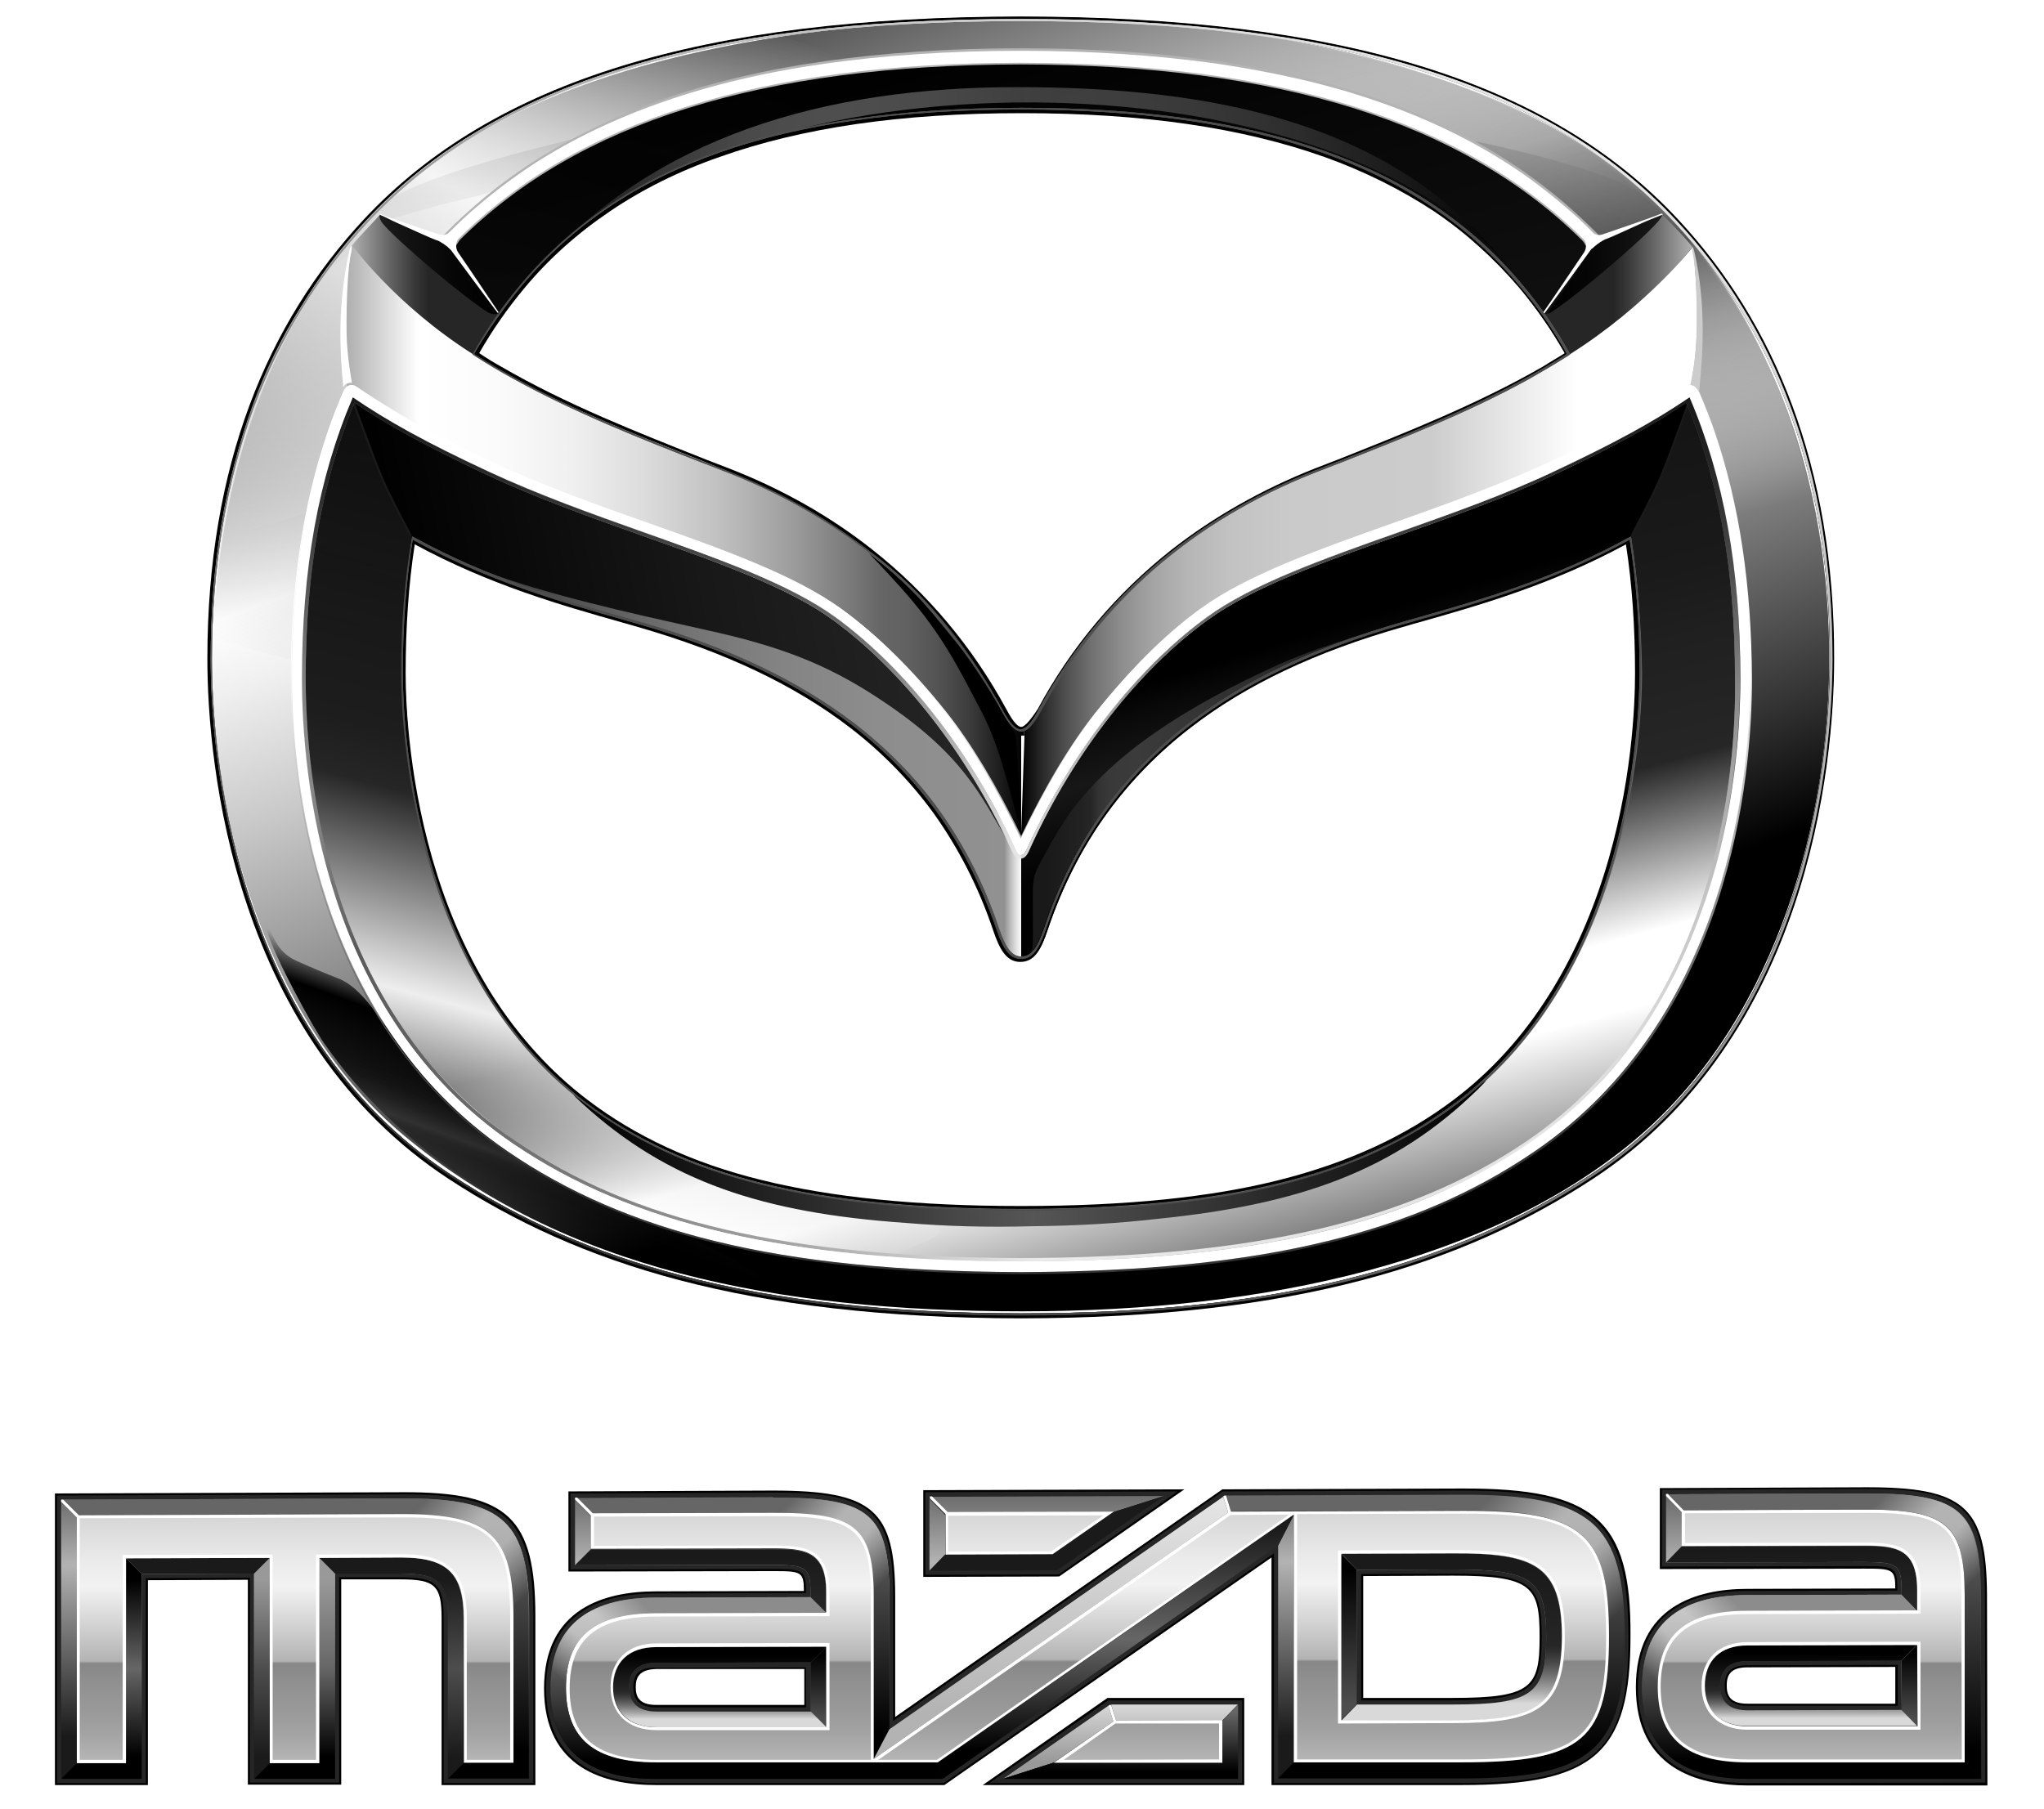 <?xml version="1.0" encoding="utf-8"?>
<!-- Generator: Adobe Illustrator 23.0.4, SVG Export Plug-In . SVG Version: 6.00 Build 0)  -->
<svg version="1.1" id="V_Primary" xmlns="http://www.w3.org/2000/svg" xmlns:xlink="http://www.w3.org/1999/xlink" x="0px" y="0px"
	 viewBox="0 0 494.8 437.9" style="enable-background:new 0 0 494.8 437.9;" xml:space="preserve">
<style type="text/css">
	.st0{fill:#262626;}
	.st1{fill:url(#SVGID_1_);}
	.st2{fill:url(#SVGID_2_);}
	.st3{fill:url(#SVGID_3_);}
	.st4{fill:url(#SVGID_4_);}
	.st5{fill:url(#SVGID_5_);}
	.st6{fill:url(#SVGID_6_);}
	.st7{fill:url(#SVGID_7_);}
	.st8{fill:url(#SVGID_8_);}
	.st9{fill:#1A1A1A;}
	.st10{fill:url(#SVGID_9_);}
	.st11{fill:url(#SVGID_10_);}
	.st12{fill:url(#SVGID_11_);}
	.st13{fill:url(#SVGID_12_);}
	.st14{fill:url(#SVGID_13_);}
	.st15{fill:none;}
	.st16{fill:url(#SVGID_14_);}
	.st17{fill:#FFFFFF;}
	.st18{fill:url(#SVGID_15_);}
	.st19{fill:url(#SVGID_16_);}
	.st20{fill:url(#SVGID_17_);}
	.st21{fill:url(#SVGID_18_);}
	.st22{fill:url(#SVGID_19_);}
	.st23{fill:url(#SVGID_20_);}
	.st24{fill:url(#SVGID_21_);}
	.st25{fill:url(#SVGID_22_);}
	.st26{fill:url(#SVGID_23_);}
	.st27{fill:url(#SVGID_24_);}
	.st28{fill:url(#SVGID_25_);}
	.st29{fill:url(#SVGID_26_);}
	.st30{fill:url(#SVGID_27_);}
	.st31{fill:url(#SVGID_28_);}
	.st32{fill:url(#SVGID_29_);}
	.st33{fill:url(#SVGID_30_);}
	.st34{fill:url(#SVGID_31_);}
	.st35{fill:url(#SVGID_32_);}
	.st36{fill:url(#SVGID_33_);}
	.st37{fill:url(#SVGID_34_);}
	.st38{fill:url(#SVGID_35_);}
	.st39{fill:url(#SVGID_36_);}
	.st40{fill:url(#SVGID_37_);}
	.st41{fill:url(#SVGID_38_);}
	.st42{fill:url(#SVGID_39_);}
	.st43{fill:url(#SVGID_40_);}
	.st44{fill:url(#SVGID_41_);}
	.st45{fill:url(#SVGID_42_);}
	.st46{fill:url(#SVGID_43_);}
	.st47{fill:url(#SVGID_44_);}
	.st48{fill:url(#SVGID_45_);}
	.st49{fill:url(#SVGID_46_);}
	.st50{fill:url(#SVGID_47_);}
	.st51{fill:url(#SVGID_48_);}
	.st52{fill:url(#SVGID_49_);}
	.st53{fill:url(#SVGID_50_);}
	.st54{fill:url(#SVGID_51_);}
	.st55{fill:url(#SVGID_52_);}
	.st56{fill:url(#SVGID_53_);}
	.st57{fill:url(#SVGID_54_);}
	.st58{fill:url(#SVGID_55_);}
	.st59{opacity:0.5;fill:url(#SVGID_56_);}
	.st60{opacity:0.5;fill:url(#SVGID_57_);}
	.st61{opacity:0.5;fill:url(#SVGID_58_);}
	.st62{opacity:0.5;fill:url(#SVGID_59_);}
	.st63{opacity:0.5;fill:url(#SVGID_60_);}
	.st64{opacity:0.5;fill:url(#SVGID_61_);}
	.st65{fill-rule:evenodd;clip-rule:evenodd;fill:url(#in_sf_base_3_);}
	.st66{fill-rule:evenodd;clip-rule:evenodd;fill:url(#in_sf_base_4_);}
	.st67{fill-rule:evenodd;clip-rule:evenodd;fill:url(#SVGID_62_);}
	.st68{fill-rule:evenodd;clip-rule:evenodd;fill:url(#out_sf_base_2_);}
	.st69{opacity:0.74;fill-rule:evenodd;clip-rule:evenodd;fill:url(#SVGID_63_);}
	.st70{fill-rule:evenodd;clip-rule:evenodd;fill:url(#in_up_right_2_);}
	.st71{fill-rule:evenodd;clip-rule:evenodd;fill:url(#SVGID_64_);}
	.st72{opacity:0.9;fill-rule:evenodd;clip-rule:evenodd;fill:url(#SVGID_65_);}
	.st73{opacity:0.2;fill-rule:evenodd;clip-rule:evenodd;fill:url(#SVGID_66_);}
	.st74{opacity:0.2;fill-rule:evenodd;clip-rule:evenodd;fill:url(#SVGID_67_);fill-opacity:0.42;}
	.st75{fill-rule:evenodd;clip-rule:evenodd;fill:url(#SVGID_68_);}
	.st76{opacity:0.9;fill-rule:evenodd;clip-rule:evenodd;fill:url(#SVGID_69_);}
	.st77{fill-rule:evenodd;clip-rule:evenodd;fill:url(#SVGID_70_);}
	.st78{fill-rule:evenodd;clip-rule:evenodd;fill:url(#SVGID_71_);}
	.st79{fill-rule:evenodd;clip-rule:evenodd;fill:url(#SVGID_72_);}
	.st80{fill-rule:evenodd;clip-rule:evenodd;fill:url(#SVGID_73_);}
	.st81{fill:url(#wing_low_sf_2_);}
	.st82{fill-rule:evenodd;clip-rule:evenodd;fill:url(#SVGID_74_);}
	.st83{fill-rule:evenodd;clip-rule:evenodd;fill:url(#SVGID_75_);}
	.st84{fill-rule:evenodd;clip-rule:evenodd;fill:url(#SVGID_76_);}
	.st85{fill-rule:evenodd;clip-rule:evenodd;fill:url(#SVGID_77_);}
	.st86{fill-rule:evenodd;clip-rule:evenodd;}
	.st87{fill:#666666;}
	.st88{fill-rule:evenodd;clip-rule:evenodd;fill:#FFFFFF;}
	.st89{fill-rule:evenodd;clip-rule:evenodd;fill:#CCCCCC;}
	.st90{fill:url(#SVGID_78_);}
	.st91{fill-rule:evenodd;clip-rule:evenodd;fill:url(#SVGID_79_);}
	.st92{fill:url(#SVGID_80_);}
	.st93{fill:#B3B3B3;}
	.st94{opacity:0.9;fill:url(#SVGID_81_);}
	.st95{fill:url(#SVGID_82_);}
	.st96{fill:#4D4D4D;}
	.st97{fill:url(#SVGID_83_);}
</style>
<g>
	<g id="script">
		<g>
			<g>
				<path d="M106.9,432.2l0-40.4c0-7.9-1.6-9.4-9.9-9.4l-14.4,0l0,49.7H60l0-49.6l-24.2,0.1v49.6H13.3v-70.6l84.2-0.3
					c25.5-0.1,32.1,6.1,32.1,30.2l0,40.7H106.9z"/>
			</g>
			<path d="M451.3,360.1l-49.5,0.2l0,19.6l49.5-0.1c6.8,0,7.5,0.1,7.5,4.8l-35.8,0.1c-12.3,0-27,4.2-27,23.8
				c0,19.6,14.8,23.8,27.1,23.8l58,0l-0.1-46.1C480.9,364.7,475.5,360,451.3,360.1z M458.8,412.5l-35.8,0c-4.4,0-5-2.2-5-4.4
				c0-2.2,0.6-4.4,5-4.4l35.8-0.1L458.8,412.5z"/>
		</g>
		<path d="M330,381.6l21.7-0.1c19.2,0,21,2.6,21,14.8c0,12.2-1.8,14.8-21,14.8l-21.7,0V381.6z M194.7,412.8l-35.8,0
			c-4.4,0-5-2.2-5-4.3c0-2.1,0.6-4.3,5-4.4l35.8,0V412.8z M353.9,360.4l-58,0.2l-79.2,55.1l0,0v0l0-29.1c0-21.1-5.4-25.7-29.6-25.7
			l-49.5,0.2v19.4l49.5-0.1c6.8,0,7.5,0.1,7.5,4.8l-35.8,0.1c-12.4,0-27.1,4.1-27.1,23.5s14.7,23.4,27.1,23.4l69.8,0l79.2-55.1v0
			v55.1h46c32.1,0,40.9-7.7,40.9-36C394.9,368,386.1,360.3,353.9,360.4z M286.7,360.6l-63.2,0.2v21l32.9-0.1L286.7,360.6z
			 M237.9,432.2h63.3v-21.1l-33.1,0L237.9,432.2z"/>
		<g>
			<g>
				<path class="st0" d="M107.4,431.7l0-39.9c0-8.2-1.7-9.9-10.4-9.9l-14.9,0v49.7l-21.6,0v-49.6l-25.2,0.1v49.6l-21.5,0l0-69.6
					l83.7-0.3c25.1-0.1,31.6,6,31.6,29.7l0,40.2L107.4,431.7z"/>
			</g>
			<path class="st0" d="M423.1,431.7c-17.4,0-26.6-8-26.6-23.2c0-15.2,9.1-23.3,26.5-23.3l36.3-0.1l0-0.1c0-5.6-0.7-5.8-8-5.8
				l-49,0.1l0-18.6l49-0.2c23.9-0.1,29.1,4.4,29.2,25.5l0.1,45.6L423.1,431.7z M423,403.2c-3.8,0-5.5,1.6-5.5,4.9
				c0,3.4,1.8,4.9,5.6,4.9l36.3,0l0-9.9L423,403.2z"/>
		</g>
		<path class="st0" d="M373.2,396.3c0-12.4-2-15.3-21.5-15.3l-22.2,0.1v30.6l22.2,0C371.2,411.6,373.2,408.7,373.2,396.3z
			 M153.3,408.5c0,3.3,1.8,4.9,5.5,4.9l36.3,0v-9.7l-36.3,0.1C155,403.6,153.3,405.2,153.3,408.5z M353.9,431.7l-45.5,0v-55.6
			l-79.9,55.6l-69.7,0c-17.4,0-26.6-7.9-26.6-22.9c0-15,9.2-23,26.6-23l36.3-0.1v-0.1c0-5.5-0.7-5.7-8-5.7l-49,0.1v-18.4l49-0.2
			c23.9-0.1,29.1,4.4,29.1,25.2l0,30.1l79.8-55.6l57.8-0.2c31.9-0.1,40.4,7.3,40.4,35.3C394.4,424.2,385.8,431.7,353.9,431.7z
			 M224,381.3v-20l61.1-0.2l-28.8,20.1L224,381.3z M300.7,411.7v20l-61.2,0l28.8-20L300.7,411.7z"/>
		<g>
			<linearGradient id="SVGID_1_" gradientUnits="userSpaceOnUse" x1="441.658" y1="430.655" x2="441.658" y2="361.613">
				<stop  offset="0.1" style="stop-color:#000000"/>
				<stop  offset="0.9" style="stop-color:#666666"/>
			</linearGradient>
			<path class="st1" d="M451.3,361.6l-47.4,0.2l3.8,3.9l43.7-0.1c20-0.1,24.3,3.6,24.3,20.6l0.1,40.7l3.8,3.9l-0.1-44.6
				C479.3,365.6,474.6,361.5,451.3,361.6z"/>
			<linearGradient id="SVGID_2_" gradientUnits="userSpaceOnUse" x1="438.424" y1="430.691" x2="438.424" y2="361.613">
				<stop  offset="0.15" style="stop-color:#1A1A1A"/>
				<stop  offset="0.45" style="stop-color:#666666"/>
				<stop  offset="0.75" style="stop-color:#B3B3B3"/>
				<stop  offset="1" style="stop-color:#666666"/>
			</linearGradient>
			<path class="st2" d="M423,397.5c-6.8,0-11.1,4.1-11.1,10.6c0,6.5,4.3,10.6,11.1,10.6l41.9,0l0-21.3L423,397.5z M423,414.1
				c-4.3,0-6.6-2-6.6-5.9c0-3.9,2.2-6,6.5-6l37.3-0.1l0,11.9L423,414.1z"/>
			<linearGradient id="SVGID_3_" gradientUnits="userSpaceOnUse" x1="438.488" y1="430.66" x2="438.488" y2="361.613">
				<stop  offset="0.15" style="stop-color:#1A1A1A"/>
				<stop  offset="0.45" style="stop-color:#666666"/>
				<stop  offset="0.75" style="stop-color:#B3B3B3"/>
				<stop  offset="1" style="stop-color:#666666"/>
			</linearGradient>
			<path class="st3" d="M479.4,386.1c0-20.5-4.8-24.5-28.1-24.5l-48,0.2l0,16.5l48-0.1c8,0,9,0.7,9,6.8l0,1.1l-37.3,0.1
				c-16.9,0-25.5,7.5-25.5,22.3c0,14.7,8.7,22.2,25.6,22.2l56.4,0L479.4,386.1z M423,426c-14.4,0-21-5.5-21-17.6
				c0-12,6.6-17.6,21-17.6l41.9-0.1l0-5.8c0-10.7-5.6-11.5-13.6-11.4l-43.4,0.1l0-7.2l43.4-0.1c19.6-0.1,23.5,3.2,23.6,19.8
				l0.1,39.9L423,426z"/>
			<linearGradient id="SVGID_4_" gradientUnits="userSpaceOnUse" x1="71.446" y1="430.691" x2="71.446" y2="361.613">
				<stop  offset="0.15" style="stop-color:#1A1A1A"/>
				<stop  offset="0.45" style="stop-color:#666666"/>
				<stop  offset="0.75" style="stop-color:#B3B3B3"/>
				<stop  offset="1" style="stop-color:#666666"/>
			</linearGradient>
			<path class="st4" d="M97.5,362.8l-82.7,0.3l0,67.6l19.5,0v-49.6l27.2-0.1l0,49.6l19.6,0V381l16,0c9.2,0,11.4,2.1,11.4,10.9
				l0,38.8l19.6,0v-39.2C128.1,368.4,122.1,362.7,97.5,362.8z M113,426.1l0-34.3c0-11.3-4.3-15.5-16-15.5l-20.5,0.1v49.7l-10.5,0
				v-49.7l-36.3,0.1v49.6l-10.4,0v-58.5l78.2-0.2c20.8-0.1,26,4.7,26,24.1l0,34.6L113,426.1z"/>
			<linearGradient id="SVGID_5_" gradientUnits="userSpaceOnUse" x1="71.446" y1="430.684" x2="71.446" y2="362.82">
				<stop  offset="0.1" style="stop-color:#000000"/>
				<stop  offset="0.9" style="stop-color:#666666"/>
			</linearGradient>
			<path class="st5" d="M97.5,362.8l-82.7,0.3l3.8,3.8l78.9-0.3c21.2-0.1,26.7,5,26.7,24.8l0,35.4l-12,0l-3.8,3.8l19.6,0l0-39.2
				C128.1,368.4,122.1,362.7,97.5,362.8z"/>
			<linearGradient id="SVGID_6_" gradientUnits="userSpaceOnUse" x1="94.759" y1="430.684" x2="94.759" y2="377.134">
				<stop  offset="0.1" style="stop-color:#1A1A1A"/>
				<stop  offset="0.5" style="stop-color:#4D4D4D"/>
				<stop  offset="0.9" style="stop-color:#1A1A1A"/>
			</linearGradient>
			<path class="st6" d="M97,377.1l-19.8,0.1l3.8,3.8l16,0c9.2,0,11.4,2.1,11.4,10.9l0,38.8l3.8-3.8v-35
				C112.2,381,108.3,377.1,97,377.1z"/>
			<linearGradient id="SVGID_7_" gradientUnits="userSpaceOnUse" x1="71.293" y1="430.688" x2="71.293" y2="377.188">
				<stop  offset="0.1" style="stop-color:#000000"/>
				<stop  offset="0.5" style="stop-color:#666666"/>
				<stop  offset="0.9" style="stop-color:#999999"/>
			</linearGradient>
			<polygon class="st7" points="77.3,377.2 77.3,426.9 65.3,426.9 61.5,430.7 81.1,430.7 81.1,381 			"/>
			<linearGradient id="SVGID_8_" gradientUnits="userSpaceOnUse" x1="63.405" y1="430.688" x2="63.405" y2="377.22">
				<stop  offset="0.1" style="stop-color:#1A1A1A"/>
				<stop  offset="0.5" style="stop-color:#4D4D4D"/>
				<stop  offset="0.9" style="stop-color:#999999"/>
			</linearGradient>
			<polygon class="st8" points="61.5,381 61.5,430.7 65.3,426.9 65.3,377.2 			"/>
			<polygon class="st9" points="30.5,377.3 34.3,381.1 61.5,381 65.3,377.2 			"/>
			<linearGradient id="SVGID_9_" gradientUnits="userSpaceOnUse" x1="24.554" y1="430.691" x2="24.554" y2="377.315">
				<stop  offset="0.1" style="stop-color:#000000"/>
				<stop  offset="0.5" style="stop-color:#666666"/>
				<stop  offset="0.9" style="stop-color:#000000"/>
			</linearGradient>
			<polygon class="st10" points="30.5,377.3 30.5,426.9 18.6,426.9 14.8,430.7 34.3,430.7 34.3,381.1 			"/>
			<linearGradient id="SVGID_10_" gradientUnits="userSpaceOnUse" x1="438.488" y1="430.66" x2="438.488" y2="386.109">
				<stop  offset="0.1" style="stop-color:#000000"/>
				<stop  offset="0.9" style="stop-color:#8C8C8C"/>
			</linearGradient>
			<path class="st11" d="M475.7,426.8l-52.6,0c-14.9,0-21.8-5.8-21.8-18.3c0-12.5,6.9-18.3,21.7-18.4l41.1-0.1l-3.8-3.9l-37.3,0.1
				c-16.9,0-25.5,7.5-25.5,22.3c0,14.7,8.7,22.2,25.6,22.2l56.4,0L475.7,426.8z"/>
			<linearGradient id="SVGID_11_" gradientUnits="userSpaceOnUse" x1="433.713" y1="389.986" x2="433.713" y2="374.294">
				<stop  offset="0.105" style="stop-color:#262626"/>
				<stop  offset="0.9" style="stop-color:#1A1A1A"/>
			</linearGradient>
			<path class="st12" d="M451.3,374.3l-44.2,0.1l-3.8,3.9l48-0.1c8,0,9,0.7,9,6.8l0,1.1l3.8,3.9l0-5
				C464.1,375,459,374.3,451.3,374.3z"/>
			<linearGradient id="SVGID_12_" gradientUnits="userSpaceOnUse" x1="462.256" y1="417.96" x2="462.256" y2="398.248">
				<stop  offset="0.1" style="stop-color:#4D4D4D"/>
				<stop  offset="0.9" style="stop-color:#000000"/>
			</linearGradient>
			<polygon class="st13" points="460.3,402.1 460.4,414.1 464.2,418 464.1,398.2 			"/>
			<linearGradient id="SVGID_13_" gradientUnits="userSpaceOnUse" x1="438.421" y1="417.988" x2="438.421" y2="398.248">
				<stop  offset="0.1" style="stop-color:#D9D9D9"/>
				<stop  offset="0.177" style="stop-color:#A6A6A6"/>
				<stop  offset="0.269" style="stop-color:#6F6F6F"/>
				<stop  offset="0.348" style="stop-color:#484848"/>
				<stop  offset="0.411" style="stop-color:#2F2F2F"/>
				<stop  offset="0.45" style="stop-color:#262626"/>
				<stop  offset="0.9" style="stop-color:#000000"/>
			</linearGradient>
			<path class="st14" d="M423,414.1c-4.3,0-6.6-2-6.6-5.9c0-3.9,2.2-6,6.5-6l37.3-0.1l3.8-3.9l-41.1,0.1c-6.5,0-10.3,3.7-10.3,9.8
				c0,6.2,3.9,9.8,10.4,9.8l41.1,0l-3.8-3.9L423,414.1z"/>
			<path class="st15" d="M423,402.2c-4.3,0-6.5,2-6.5,6c0,3.9,2.2,6,6.6,5.9l37.3,0l0-11.9L423,402.2z"/>
			<path class="st15" d="M153.8,408.5c0,2.2,0.6,4.3,5,4.3l35.8,0v-8.7l-35.8,0C154.4,404.1,153.8,406.3,153.8,408.5z"/>
			<path class="st15" d="M372.7,396.3c0-12.2-1.8-14.8-21-14.8l-21.7,0.1v29.5l21.7,0C370.9,411.1,372.7,408.5,372.7,396.3z"/>
			<polygon class="st0" points="242.8,430.7 242.8,430.7 242.8,430.7 			"/>
			<linearGradient id="SVGID_14_" gradientUnits="userSpaceOnUse" x1="242.799" y1="430.672" x2="242.799" y2="430.408">
				<stop  offset="0.226" style="stop-color:#999999"/>
				<stop  offset="0.775" style="stop-color:#C5C5C5"/>
				<stop  offset="1" style="stop-color:#D9D9D9"/>
			</linearGradient>
			<polygon class="st16" points="242.8,430.7 242.8,430.7 242.8,430.7 			"/>
			<polygon class="st17" points="268.3,413 268.3,413 268.6,412.7 			"/>
			<polygon class="st0" points="353.9,365.8 307.9,366 307.9,366 			"/>
			<linearGradient id="SVGID_15_" gradientUnits="userSpaceOnUse" x1="330.936" y1="971.92" x2="330.936" y2="-239.991">
				<stop  offset="0.15" style="stop-color:#1A1A1A"/>
				<stop  offset="0.45" style="stop-color:#666666"/>
				<stop  offset="0.75" style="stop-color:#B3B3B3"/>
				<stop  offset="1" style="stop-color:#666666"/>
			</linearGradient>
			<polygon class="st18" points="353.9,365.8 307.9,366 307.9,366 			"/>
			<polygon class="st0" points="313.2,366.8 309.4,374.2 309.4,430.7 313.2,426.8 			"/>
			<linearGradient id="SVGID_16_" gradientUnits="userSpaceOnUse" x1="311.334" y1="430.669" x2="311.334" y2="360.57">
				<stop  offset="0.15" style="stop-color:#1A1A1A"/>
				<stop  offset="0.45" style="stop-color:#666666"/>
				<stop  offset="0.75" style="stop-color:#B3B3B3"/>
				<stop  offset="1" style="stop-color:#666666"/>
			</linearGradient>
			<polygon class="st19" points="313.2,366.8 309.4,374.2 309.4,430.7 313.2,426.8 			"/>
			<polygon class="st0" points="143,367 139.2,363.2 139.2,379 143,375.2 			"/>
			<linearGradient id="SVGID_17_" gradientUnits="userSpaceOnUse" x1="141.072" y1="430.682" x2="141.072" y2="361.175">
				<stop  offset="0.15" style="stop-color:#1A1A1A"/>
				<stop  offset="0.45" style="stop-color:#666666"/>
				<stop  offset="0.75" style="stop-color:#B3B3B3"/>
				<stop  offset="1" style="stop-color:#666666"/>
			</linearGradient>
			<polygon class="st20" points="143,367 139.2,363.2 139.2,379 143,375.2 			"/>
			<polygon class="st0" points="211.5,425.9 215.3,418.7 215.3,386.7 211.5,386.7 			"/>
			<linearGradient id="SVGID_18_" gradientUnits="userSpaceOnUse" x1="213.401" y1="430.677" x2="213.401" y2="360.908">
				<stop  offset="0.15" style="stop-color:#1A1A1A"/>
				<stop  offset="0.45" style="stop-color:#666666"/>
				<stop  offset="0.75" style="stop-color:#B3B3B3"/>
				<stop  offset="1" style="stop-color:#666666"/>
			</linearGradient>
			<polygon class="st21" points="211.5,425.9 215.3,418.7 215.3,386.7 211.5,386.7 			"/>
			<polygon class="st0" points="187.2,366.3 187.2,362.5 139.7,362.7 143.5,366.5 			"/>
			<linearGradient id="SVGID_19_" gradientUnits="userSpaceOnUse" x1="163.46" y1="433.175" x2="163.46" y2="360.952">
				<stop  offset="0.15" style="stop-color:#1A1A1A"/>
				<stop  offset="0.45" style="stop-color:#666666"/>
				<stop  offset="0.75" style="stop-color:#B3B3B3"/>
				<stop  offset="1" style="stop-color:#666666"/>
			</linearGradient>
			<polygon class="st22" points="187.2,366.3 187.2,362.5 139.7,362.7 143.5,366.5 			"/>
			<path class="st0" d="M211.5,386.7l3.8,0c0-20.2-4.7-24.2-28.1-24.1v3.8C207.2,366.3,211.5,369.9,211.5,386.7z"/>
			<linearGradient id="SVGID_20_" gradientUnits="userSpaceOnUse" x1="201.257" y1="430.527" x2="201.257" y2="361.009">
				<stop  offset="0.15" style="stop-color:#1A1A1A"/>
				<stop  offset="0.45" style="stop-color:#666666"/>
				<stop  offset="0.75" style="stop-color:#B3B3B3"/>
				<stop  offset="1" style="stop-color:#666666"/>
			</linearGradient>
			<path class="st23" d="M211.5,386.7l3.8,0c0-20.2-4.7-24.2-28.1-24.1v3.8C207.2,366.3,211.5,369.9,211.5,386.7z"/>
			<linearGradient id="SVGID_21_" gradientUnits="userSpaceOnUse" x1="177.512" y1="425.948" x2="177.512" y2="362.514">
				<stop  offset="0.1" style="stop-color:#000000"/>
				<stop  offset="0.9" style="stop-color:#666666"/>
			</linearGradient>
			<path class="st24" d="M215.3,386.7c0-20.2-4.7-24.2-28.1-24.1l-47.5,0.2l3.8,3.8l43.7-0.1c20-0.1,24.3,3.5,24.3,20.3l0,39.3
				l3.8-7.3L215.3,386.7z"/>
			<linearGradient id="SVGID_22_" gradientUnits="userSpaceOnUse" x1="180.74" y1="430.68" x2="180.74" y2="386.703">
				<stop  offset="0.1" style="stop-color:#000000"/>
				<stop  offset="0.9" style="stop-color:#666666"/>
			</linearGradient>
			<path class="st25" d="M227,426.8l-68.2,0c-14.9,0-21.8-5.7-21.8-18.1c0-12.4,6.9-18.1,21.8-18.1l41.2-0.1l-3.8-3.8l-37.4,0.1
				c-16.9,0-25.6,7.4-25.6,22c0,14.5,8.6,21.9,25.6,21.9l69.4,0L227,426.8z"/>
			<path class="st0" d="M200,385.6c0-9.8-5.1-10.6-12.8-10.5l-44.2,0.1l-3.8,3.8l48-0.1c8,0,9,0.7,9,6.7v1.1l3.8,3.8L200,385.6z"/>
			<linearGradient id="SVGID_23_" gradientUnits="userSpaceOnUse" x1="169.591" y1="430.585" x2="169.591" y2="361.03">
				<stop  offset="0.15" style="stop-color:#1A1A1A"/>
				<stop  offset="0.45" style="stop-color:#666666"/>
				<stop  offset="0.75" style="stop-color:#B3B3B3"/>
				<stop  offset="1" style="stop-color:#666666"/>
			</linearGradient>
			<path class="st26" d="M200,385.6c0-9.8-5.1-10.6-12.8-10.5l-44.2,0.1l-3.8,3.8l48-0.1c8,0,9,0.7,9,6.7v1.1l3.8,3.8L200,385.6z"/>
			<linearGradient id="SVGID_24_" gradientUnits="userSpaceOnUse" x1="169.591" y1="390.531" x2="169.591" y2="375.037">
				<stop  offset="0.105" style="stop-color:#262626"/>
				<stop  offset="0.9" style="stop-color:#1A1A1A"/>
			</linearGradient>
			<path class="st27" d="M200,385.6c0-9.8-5.1-10.6-12.8-10.5l-44.2,0.1l-3.8,3.8l48-0.1c8,0,9,0.7,9,6.7v1.1l3.8,3.8L200,385.6z"/>
			<polygon class="st0" points="196.2,414.3 200,418.1 200,398.7 196.2,402.5 			"/>
			<linearGradient id="SVGID_25_" gradientUnits="userSpaceOnUse" x1="198.099" y1="430.677" x2="198.099" y2="360.962">
				<stop  offset="0.15" style="stop-color:#1A1A1A"/>
				<stop  offset="0.45" style="stop-color:#666666"/>
				<stop  offset="0.75" style="stop-color:#B3B3B3"/>
				<stop  offset="1" style="stop-color:#666666"/>
			</linearGradient>
			<polygon class="st28" points="196.2,414.3 200,418.1 200,398.7 196.2,402.5 			"/>
			<linearGradient id="SVGID_26_" gradientUnits="userSpaceOnUse" x1="198.099" y1="418.146" x2="198.099" y2="398.688">
				<stop  offset="0.1" style="stop-color:#4D4D4D"/>
				<stop  offset="0.9" style="stop-color:#000000"/>
			</linearGradient>
			<polygon class="st29" points="196.2,414.3 200,418.1 200,398.7 196.2,402.5 			"/>
			<path class="st0" d="M148.5,408.5c0,6.1,3.9,9.7,10.4,9.7l41.2,0l-3.8-3.8l-37.4,0c-4.3,0-6.6-2-6.6-5.9c0-3.9,2.2-5.9,6.6-5.9
				l37.4-0.1l3.8-3.8l-41.2,0.1C152.3,398.8,148.5,402.4,148.5,408.5z"/>
			<linearGradient id="SVGID_27_" gradientUnits="userSpaceOnUse" x1="174.241" y1="430.723" x2="174.241" y2="360.908">
				<stop  offset="0.15" style="stop-color:#1A1A1A"/>
				<stop  offset="0.45" style="stop-color:#666666"/>
				<stop  offset="0.75" style="stop-color:#B3B3B3"/>
				<stop  offset="1" style="stop-color:#666666"/>
			</linearGradient>
			<path class="st30" d="M148.5,408.5c0,6.1,3.9,9.7,10.4,9.7l41.2,0l-3.8-3.8l-37.4,0c-4.3,0-6.6-2-6.6-5.9c0-3.9,2.2-5.9,6.6-5.9
				l37.4-0.1l3.8-3.8l-41.2,0.1C152.3,398.8,148.5,402.4,148.5,408.5z"/>
			<linearGradient id="SVGID_28_" gradientUnits="userSpaceOnUse" x1="174.241" y1="418.174" x2="174.241" y2="398.688">
				<stop  offset="0.1" style="stop-color:#D9D9D9"/>
				<stop  offset="0.177" style="stop-color:#A6A6A6"/>
				<stop  offset="0.269" style="stop-color:#6F6F6F"/>
				<stop  offset="0.348" style="stop-color:#484848"/>
				<stop  offset="0.411" style="stop-color:#2F2F2F"/>
				<stop  offset="0.45" style="stop-color:#262626"/>
				<stop  offset="0.9" style="stop-color:#000000"/>
			</linearGradient>
			<path class="st31" d="M148.5,408.5c0,6.1,3.9,9.7,10.4,9.7l41.2,0l-3.8-3.8l-37.4,0c-4.3,0-6.6-2-6.6-5.9c0-3.9,2.2-5.9,6.6-5.9
				l37.4-0.1l3.8-3.8l-41.2,0.1C152.3,398.8,148.5,402.4,148.5,408.5z"/>
			<path class="st0" d="M351.7,376.1l-27,0.1l3.8,3.9l23.2-0.1c19.1,0,22.6,2.4,22.6,16.3c0,13.9-3.5,16.4-22.6,16.4l-23.2,0
				l-3.8,3.9l27,0c19.8,0,26.4-2.9,26.4-20.2C378,379,371.4,376.1,351.7,376.1z"/>
			<linearGradient id="SVGID_29_" gradientUnits="userSpaceOnUse" x1="351.341" y1="430.694" x2="351.341" y2="360.425">
				<stop  offset="0.15" style="stop-color:#1A1A1A"/>
				<stop  offset="0.45" style="stop-color:#666666"/>
				<stop  offset="0.75" style="stop-color:#B3B3B3"/>
				<stop  offset="1" style="stop-color:#666666"/>
			</linearGradient>
			<path class="st32" d="M351.7,376.1l-27,0.1l3.8,3.9l23.2-0.1c19.1,0,22.6,2.4,22.6,16.3c0,13.9-3.5,16.4-22.6,16.4l-23.2,0
				l-3.8,3.9l27,0c19.8,0,26.4-2.9,26.4-20.2C378,379,371.4,376.1,351.7,376.1z"/>
			<linearGradient id="SVGID_30_" gradientUnits="userSpaceOnUse" x1="351.341" y1="416.532" x2="351.341" y2="376.108">
				<stop  offset="0.1" style="stop-color:#D9D9D9"/>
				<stop  offset="0.177" style="stop-color:#A6A6A6"/>
				<stop  offset="0.269" style="stop-color:#6F6F6F"/>
				<stop  offset="0.348" style="stop-color:#484848"/>
				<stop  offset="0.411" style="stop-color:#2F2F2F"/>
				<stop  offset="0.45" style="stop-color:#262626"/>
				<stop  offset="0.905" style="stop-color:#1A1A1A"/>
			</linearGradient>
			<path class="st33" d="M351.7,376.1l-27,0.1l3.8,3.9l23.2-0.1c19.1,0,22.6,2.4,22.6,16.3c0,13.9-3.5,16.4-22.6,16.4l-23.2,0
				l-3.8,3.9l27,0c19.8,0,26.4-2.9,26.4-20.2C378,379,371.4,376.1,351.7,376.1z"/>
			<polygon class="st0" points="328.4,380 324.6,376.2 324.6,416.5 328.4,412.7 			"/>
			<linearGradient id="SVGID_31_" gradientUnits="userSpaceOnUse" x1="326.54" y1="430.668" x2="326.54" y2="360.53">
				<stop  offset="0.15" style="stop-color:#1A1A1A"/>
				<stop  offset="0.45" style="stop-color:#666666"/>
				<stop  offset="0.75" style="stop-color:#B3B3B3"/>
				<stop  offset="1" style="stop-color:#666666"/>
			</linearGradient>
			<polygon class="st34" points="328.4,380 324.6,376.2 324.6,416.5 328.4,412.7 			"/>
			<linearGradient id="SVGID_32_" gradientUnits="userSpaceOnUse" x1="326.54" y1="416.532" x2="326.54" y2="376.184">
				<stop  offset="0.1" style="stop-color:#4D4D4D"/>
				<stop  offset="0.9" style="stop-color:#000000"/>
			</linearGradient>
			<polygon class="st35" points="328.4,380 324.6,376.2 324.6,416.5 328.4,412.7 			"/>
			<polygon class="st0" points="307.9,366 307.9,366 298,366 298,366 			"/>
			<linearGradient id="SVGID_33_" gradientUnits="userSpaceOnUse" x1="302.987" y1="495.486" x2="302.987" y2="236.499">
				<stop  offset="0.15" style="stop-color:#1A1A1A"/>
				<stop  offset="0.45" style="stop-color:#666666"/>
				<stop  offset="0.75" style="stop-color:#B3B3B3"/>
				<stop  offset="1" style="stop-color:#666666"/>
			</linearGradient>
			<polygon class="st36" points="307.9,366 307.9,366 298,366 298,366 			"/>
			<polygon class="st0" points="269.5,366.1 281.8,362.2 225.5,362.4 229.3,366.2 			"/>
			<linearGradient id="SVGID_34_" gradientUnits="userSpaceOnUse" x1="253.666" y1="433.712" x2="253.666" y2="360.61">
				<stop  offset="0.15" style="stop-color:#1A1A1A"/>
				<stop  offset="0.45" style="stop-color:#666666"/>
				<stop  offset="0.75" style="stop-color:#B3B3B3"/>
				<stop  offset="1" style="stop-color:#666666"/>
			</linearGradient>
			<polygon class="st37" points="269.5,366.1 281.8,362.2 225.5,362.4 229.3,366.2 			"/>
			<polygon class="st0" points="228.8,366.8 225,362.9 225,380.3 225,380.3 228.8,376.4 			"/>
			<linearGradient id="SVGID_35_" gradientUnits="userSpaceOnUse" x1="226.895" y1="430.675" x2="226.895" y2="360.877">
				<stop  offset="0.15" style="stop-color:#1A1A1A"/>
				<stop  offset="0.45" style="stop-color:#666666"/>
				<stop  offset="0.75" style="stop-color:#B3B3B3"/>
				<stop  offset="1" style="stop-color:#666666"/>
			</linearGradient>
			<polygon class="st38" points="228.8,366.8 225,362.9 225,380.3 225,380.3 228.8,376.4 			"/>
			<polygon class="st0" points="295.9,416.6 270.2,416.6 270.2,416.6 			"/>
			<linearGradient id="SVGID_36_" gradientUnits="userSpaceOnUse" x1="283.042" y1="546.585" x2="283.042" y2="403.627">
				<stop  offset="0.15" style="stop-color:#1A1A1A"/>
				<stop  offset="0.45" style="stop-color:#666666"/>
				<stop  offset="0.75" style="stop-color:#B3B3B3"/>
				<stop  offset="1" style="stop-color:#666666"/>
			</linearGradient>
			<polygon class="st39" points="295.9,416.6 270.2,416.6 270.2,416.6 			"/>
			<polygon class="st9" points="281.8,362.2 269.5,366.1 254.8,376.4 228.8,376.4 225,380.3 255.9,380.2 			"/>
			<polygon class="st0" points="255,426.8 269.5,416.8 268.3,413 242.8,430.7 242.8,430.7 			"/>
			<linearGradient id="SVGID_37_" gradientUnits="userSpaceOnUse" x1="256.138" y1="430.672" x2="256.138" y2="360.717">
				<stop  offset="0.15" style="stop-color:#1A1A1A"/>
				<stop  offset="0.45" style="stop-color:#666666"/>
				<stop  offset="0.75" style="stop-color:#B3B3B3"/>
				<stop  offset="1" style="stop-color:#666666"/>
			</linearGradient>
			<polygon class="st40" points="255,426.8 269.5,416.8 268.3,413 242.8,430.7 242.8,430.7 			"/>
			<linearGradient id="SVGID_38_" gradientUnits="userSpaceOnUse" x1="256.138" y1="430.672" x2="256.138" y2="412.724">
				<stop  offset="0.226" style="stop-color:#999999"/>
				<stop  offset="0.775" style="stop-color:#C5C5C5"/>
				<stop  offset="1" style="stop-color:#D9D9D9"/>
			</linearGradient>
			<polygon class="st41" points="255,426.8 269.5,416.8 268.3,413 242.8,430.7 242.8,430.7 			"/>
			<polygon class="st0" points="269,412.7 270.2,416.6 295.9,416.6 299.7,412.7 268.6,412.7 			"/>
			<linearGradient id="SVGID_39_" gradientUnits="userSpaceOnUse" x1="284.161" y1="430.758" x2="284.161" y2="360.366">
				<stop  offset="0.15" style="stop-color:#1A1A1A"/>
				<stop  offset="0.45" style="stop-color:#666666"/>
				<stop  offset="0.75" style="stop-color:#B3B3B3"/>
				<stop  offset="1" style="stop-color:#666666"/>
			</linearGradient>
			<polygon class="st42" points="269,412.7 270.2,416.6 295.9,416.6 299.7,412.7 268.6,412.7 			"/>
			<linearGradient id="SVGID_40_" gradientUnits="userSpaceOnUse" x1="284.161" y1="430.756" x2="284.161" y2="412.696">
				<stop  offset="0.226" style="stop-color:#999999"/>
				<stop  offset="0.775" style="stop-color:#C5C5C5"/>
				<stop  offset="1" style="stop-color:#D9D9D9"/>
			</linearGradient>
			<polygon class="st43" points="269,412.7 270.2,416.6 295.9,416.6 299.7,412.7 268.6,412.7 			"/>
			<polygon class="st0" points="295.9,426.8 255,426.8 242.8,430.7 299.7,430.7 299.7,412.7 295.9,416.6 			"/>
			<linearGradient id="SVGID_41_" gradientUnits="userSpaceOnUse" x1="271.247" y1="430.672" x2="271.247" y2="360.599">
				<stop  offset="0.15" style="stop-color:#1A1A1A"/>
				<stop  offset="0.45" style="stop-color:#666666"/>
				<stop  offset="0.75" style="stop-color:#B3B3B3"/>
				<stop  offset="1" style="stop-color:#666666"/>
			</linearGradient>
			<polygon class="st44" points="295.9,426.8 255,426.8 242.8,430.7 299.7,430.7 299.7,412.7 295.9,416.6 			"/>
			<linearGradient id="SVGID_42_" gradientUnits="userSpaceOnUse" x1="271.247" y1="430.672" x2="271.247" y2="412.696">
				<stop  offset="0.1" style="stop-color:#000000"/>
				<stop  offset="0.9" style="stop-color:#666666"/>
			</linearGradient>
			<polygon class="st45" points="295.9,426.8 255,426.8 242.8,430.7 299.7,430.7 299.7,412.7 295.9,416.6 			"/>
			<linearGradient id="SVGID_43_" gradientUnits="userSpaceOnUse" x1="254.406" y1="434.889" x2="254.406" y2="360.766">
				<stop  offset="0.15" style="stop-color:#1A1A1A"/>
				<stop  offset="0.45" style="stop-color:#666666"/>
				<stop  offset="0.75" style="stop-color:#B3B3B3"/>
				<stop  offset="1" style="stop-color:#666666"/>
			</linearGradient>
			<polygon class="st46" points="297.3,366.2 296.1,362.4 215.3,418.7 211.5,425.9 			"/>
			<linearGradient id="SVGID_44_" gradientUnits="userSpaceOnUse" x1="254.406" y1="429.864" x2="254.406" y2="362.372">
				<stop  offset="0.226" style="stop-color:#B3B3B3"/>
				<stop  offset="0.904" style="stop-color:#DFDFDF"/>
				<stop  offset="1" style="stop-color:#E6E6E6"/>
			</linearGradient>
			<polygon class="st47" points="297.3,366.2 296.1,362.4 215.3,418.7 211.5,425.9 			"/>
			<linearGradient id="SVGID_45_" gradientUnits="userSpaceOnUse" x1="270.13" y1="430.673" x2="270.13" y2="362.906">
				<stop  offset="0.1" style="stop-color:#000000"/>
				<stop  offset="0.5" style="stop-color:#666666"/>
				<stop  offset="0.9" style="stop-color:#1A1A1A"/>
			</linearGradient>
			<polygon class="st48" points="227,426.8 228.2,430.7 309.4,374.2 313.2,366.8 			"/>
			<linearGradient id="SVGID_46_" gradientUnits="userSpaceOnUse" x1="345.104" y1="430.669" x2="345.104" y2="361.946">
				<stop  offset="0.1" style="stop-color:#000000"/>
				<stop  offset="0.9" style="stop-color:#666666"/>
			</linearGradient>
			<path class="st49" d="M353.9,361.9l-57.1,0.2l1.2,3.8l55.9-0.2c29.3-0.1,35.6,5.3,35.6,30.4c0,25.1-6.3,30.5-35.6,30.6l-40.7,0
				l-3.8,3.9l44.5,0c31.3,0,39.4-7.1,39.4-34.4S385.3,361.8,353.9,361.9z"/>
		</g>
		<g id="_white">
			<path class="st17" d="M228.8,376.4l26-0.1l14.8-10.3l-40.2,0.1l-3.8-3.8l-0.5,0v0.5l3.8,3.8V376.4z"/>
			<path class="st17" d="M270.2,416.6L270.2,416.6l-1.2-3.8l-0.4,0l-0.3,0.2l1.2,3.8l-14.4,10l40.8,0v-10.3L270.2,416.6z"/>
			<g>
				<path class="st17" d="M97.5,366.6l-78.4,0.3l-3.8-3.8l-0.5,0v0.5l3.8,3.8v59.5l11.9,0l0-49.6l34.8-0.1v49.7l12,0l0-49.7
					l19.8-0.1c11.2,0,15.2,3.8,15.2,14.7v35l12,0l0-35.4C124.2,371.7,118.7,366.6,97.5,366.6z"/>
				<path class="st17" d="M451.3,365.5l-43.7,0.1l-3.8-3.9l-0.5,0l0,0.5l3.8,3.9l0,8.2l44.2-0.1c7.7,0,12.8,0.7,12.8,10.7l0,5
					l-41.1,0.1c-14.9,0-21.7,5.9-21.7,18.4c0,12.5,6.9,18.3,21.8,18.3l52.6,0l-0.1-40.7C475.5,369.1,471.2,365.4,451.3,365.5z
					 M464.2,418l-41.1,0c-6.5,0-10.4-3.7-10.4-9.8c0-6.2,3.8-9.8,10.3-9.8l41.1-0.1L464.2,418z"/>
			</g>
			<path class="st17" d="M353.9,365.8L298,366l0,0l-1.2-3.9l-0.4,0l-0.3,0.2l1.2,3.9l0,0l-85.8,59.7l0-39.3
				c0-16.8-4.3-20.4-24.3-20.3l-43.7,0.1l-3.8-3.8l-0.5,0v0.5l3.8,3.8v8.1l44.2-0.1c7.7,0,12.8,0.7,12.8,10.5v5l-41.2,0.1
				c-14.9,0-21.8,5.8-21.8,18.1c0,12.4,6.9,18.1,21.8,18.1l68.2,0l86.2-60v60l40.7,0c29.3,0,35.6-5.4,35.6-30.6
				C389.5,371.1,383.2,365.7,353.9,365.8z M158.8,418.2c-6.5,0-10.4-3.6-10.4-9.7c0-6.1,3.9-9.7,10.4-9.7l41.2-0.1l0,19.5
				L158.8,418.2z M351.7,416.5l-27,0v-40.3l27-0.1c19.7-0.1,26.4,2.8,26.4,20.2C378,413.7,371.3,416.5,351.7,416.5z"/>
		</g>
		<g id="_top">
			<linearGradient id="SVGID_47_" gradientUnits="userSpaceOnUse" x1="351.374" y1="426.039" x2="351.374" y2="365.163">
				<stop  offset="0" style="stop-color:#B5B5B5"/>
				<stop  offset="0.114" style="stop-color:#A2A2A2"/>
				<stop  offset="0.2" style="stop-color:#999999"/>
				<stop  offset="0.314" style="stop-color:#909090"/>
				<stop  offset="0.39" style="stop-color:#878787"/>
				<stop  offset="0.4" style="stop-color:#B3B3B3"/>
				<stop  offset="0.527" style="stop-color:#CFCFCF"/>
				<stop  offset="0.7" style="stop-color:#F2F2F2"/>
				<stop  offset="0.821" style="stop-color:#E9E9E9"/>
				<stop  offset="1" style="stop-color:#D4D4D4"/>
			</linearGradient>
			<path class="st50" d="M388.8,396.2c0-24.6-6-29.8-34.8-29.7l-40,0.1V426l40,0C382.7,426,388.8,420.9,388.8,396.2z M323.9,417.3
				v-41.9l27.8-0.1c20-0.1,27.1,3.1,27.1,20.9s-7.1,21-27.1,21L323.9,417.3z"/>
			<linearGradient id="SVGID_48_" gradientUnits="userSpaceOnUse" x1="174.274" y1="426.086" x2="174.274" y2="365.705">
				<stop  offset="0" style="stop-color:#B5B5B5"/>
				<stop  offset="0.114" style="stop-color:#A2A2A2"/>
				<stop  offset="0.2" style="stop-color:#999999"/>
				<stop  offset="0.314" style="stop-color:#909090"/>
				<stop  offset="0.39" style="stop-color:#878787"/>
				<stop  offset="0.4" style="stop-color:#B3B3B3"/>
				<stop  offset="0.527" style="stop-color:#CFCFCF"/>
				<stop  offset="0.7" style="stop-color:#F2F2F2"/>
				<stop  offset="0.821" style="stop-color:#E9E9E9"/>
				<stop  offset="1" style="stop-color:#D4D4D4"/>
			</linearGradient>
			<path class="st51" d="M200.8,385.6v5.7l-41.9,0.1c-14.4,0-21,5.5-21,17.4c0,11.9,6.6,17.3,21,17.3l51.9,0l0-39.4
				c0-16.4-3.9-19.6-23.5-19.6l-43.5,0.1v7.1l43.5-0.1C195.1,374.2,200.8,375,200.8,385.6z M200.8,418.9l-41.9,0
				c-6.9,0-11.1-4-11.1-10.5c0-6.5,4.3-10.5,11.1-10.5l41.9-0.1L200.8,418.9z"/>
			<linearGradient id="SVGID_49_" gradientUnits="userSpaceOnUse" x1="248.304" y1="426.75" x2="248.304" y2="365.43">
				<stop  offset="0" style="stop-color:#B5B5B5"/>
				<stop  offset="0.114" style="stop-color:#A2A2A2"/>
				<stop  offset="0.2" style="stop-color:#999999"/>
				<stop  offset="0.314" style="stop-color:#909090"/>
				<stop  offset="0.39" style="stop-color:#878787"/>
				<stop  offset="0.4" style="stop-color:#B3B3B3"/>
				<stop  offset="0.527" style="stop-color:#CFCFCF"/>
				<stop  offset="0.7" style="stop-color:#F2F2F2"/>
				<stop  offset="0.821" style="stop-color:#E9E9E9"/>
				<stop  offset="1" style="stop-color:#D4D4D4"/>
			</linearGradient>
			<polygon class="st52" points="267.1,366.9 229.5,367 229.5,375.7 254.5,375.6 			"/>
			<linearGradient id="SVGID_50_" gradientUnits="userSpaceOnUse" x1="276.309" y1="426.054" x2="276.309" y2="365.297">
				<stop  offset="0" style="stop-color:#B5B5B5"/>
				<stop  offset="0.114" style="stop-color:#A2A2A2"/>
				<stop  offset="0.2" style="stop-color:#999999"/>
				<stop  offset="0.314" style="stop-color:#909090"/>
				<stop  offset="0.39" style="stop-color:#878787"/>
				<stop  offset="0.4" style="stop-color:#B3B3B3"/>
				<stop  offset="0.527" style="stop-color:#CFCFCF"/>
				<stop  offset="0.7" style="stop-color:#F2F2F2"/>
				<stop  offset="0.821" style="stop-color:#E9E9E9"/>
				<stop  offset="1" style="stop-color:#D4D4D4"/>
			</linearGradient>
			<polygon class="st53" points="295.1,426 295.1,417.3 270,417.3 257.5,426.1 			"/>
			<linearGradient id="SVGID_51_" gradientUnits="userSpaceOnUse" x1="71.422" y1="426.128" x2="71.422" y2="366.27">
				<stop  offset="0" style="stop-color:#B5B5B5"/>
				<stop  offset="0.114" style="stop-color:#A2A2A2"/>
				<stop  offset="0.2" style="stop-color:#999999"/>
				<stop  offset="0.314" style="stop-color:#909090"/>
				<stop  offset="0.39" style="stop-color:#878787"/>
				<stop  offset="0.4" style="stop-color:#B3B3B3"/>
				<stop  offset="0.527" style="stop-color:#CFCFCF"/>
				<stop  offset="0.7" style="stop-color:#F2F2F2"/>
				<stop  offset="0.821" style="stop-color:#E9E9E9"/>
				<stop  offset="1" style="stop-color:#D4D4D4"/>
			</linearGradient>
			<path class="st54" d="M97.5,367.4l-78.2,0.2v58.5l10.4,0v-49.6l36.3-0.1v49.7l10.5,0v-49.7l20.5-0.1c11.6,0,16,4.2,16,15.5
				l0,34.3l10.5,0l0-34.6C123.5,372.1,118.4,367.3,97.5,367.4z"/>
			<linearGradient id="SVGID_52_" gradientUnits="userSpaceOnUse" x1="438.464" y1="426.13" x2="438.464" y2="366.272">
				<stop  offset="0" style="stop-color:#B5B5B5"/>
				<stop  offset="0.114" style="stop-color:#A2A2A2"/>
				<stop  offset="0.2" style="stop-color:#999999"/>
				<stop  offset="0.314" style="stop-color:#909090"/>
				<stop  offset="0.39" style="stop-color:#878787"/>
				<stop  offset="0.4" style="stop-color:#B3B3B3"/>
				<stop  offset="0.527" style="stop-color:#CFCFCF"/>
				<stop  offset="0.7" style="stop-color:#F2F2F2"/>
				<stop  offset="0.821" style="stop-color:#E9E9E9"/>
				<stop  offset="1" style="stop-color:#D4D4D4"/>
			</linearGradient>
			<path class="st55" d="M451.3,366.3l-43.4,0.1l0,7.2l43.4-0.1c7.9,0,13.6,0.8,13.6,11.4l0,5.8l-41.9,0.1c-14.4,0-21,5.6-21,17.6
				c0,12,6.6,17.6,21,17.6l51.9,0l-0.1-39.9C474.8,369.5,470.8,366.2,451.3,366.3z M423,418.8c-6.8,0-11.1-4.1-11.1-10.6
				c0-6.5,4.2-10.6,11.1-10.6l41.9-0.1l0,21.3L423,418.8z"/>
			<linearGradient id="SVGID_53_" gradientUnits="userSpaceOnUse" x1="262.332" y1="426.086" x2="262.332" y2="365.308">
				<stop  offset="0" style="stop-color:#B5B5B5"/>
				<stop  offset="0.114" style="stop-color:#A2A2A2"/>
				<stop  offset="0.2" style="stop-color:#999999"/>
				<stop  offset="0.314" style="stop-color:#909090"/>
				<stop  offset="0.39" style="stop-color:#878787"/>
				<stop  offset="0.4" style="stop-color:#B3B3B3"/>
				<stop  offset="0.527" style="stop-color:#CFCFCF"/>
				<stop  offset="0.7" style="stop-color:#F2F2F2"/>
				<stop  offset="0.821" style="stop-color:#E9E9E9"/>
				<stop  offset="1" style="stop-color:#D4D4D4"/>
			</linearGradient>
			<polygon class="st56" points="312.1,366.7 297.9,366.8 212.6,426.1 226.8,426.1 			"/>
		</g>
		<linearGradient id="SVGID_54_" gradientUnits="userSpaceOnUse" x1="441.644" y1="430.691" x2="441.644" y2="361.556">
			<stop  offset="0.1" style="stop-color:#000000"/>
			<stop  offset="0.9" style="stop-color:#666666"/>
		</linearGradient>
		<path class="st57" d="M450.8,361.6l-47,0.2l3.8,3.9l43.2-0.2c20.4-0.1,24.8,3.6,24.8,20.6v40.7l3.9,3.9V386
			C479.5,365.6,474.7,361.5,450.8,361.6z"/>
		<linearGradient id="SVGID_55_" gradientUnits="userSpaceOnUse" x1="180.74" y1="430.691" x2="180.74" y2="386.703">
			<stop  offset="0.1" style="stop-color:#000000"/>
			<stop  offset="0.9" style="stop-color:#8C8C8C"/>
		</linearGradient>
		<path class="st58" d="M227,426.8l-68.2,0c-14.9,0-21.8-5.7-21.8-18.1c0-12.4,6.9-18.1,21.8-18.1l41.2-0.1l-3.8-3.8l-37.4,0.1
			c-16.9,0-25.5,7.4-25.5,22c0,14.5,8.6,21.9,25.5,21.9l69.4,0L227,426.8z"/>
		<g id="_high_light">
			<linearGradient id="SVGID_56_" gradientUnits="userSpaceOnUse" x1="101.288" y1="359.065" x2="130.884" y2="388.661">
				<stop  offset="0.1" style="stop-color:#FFFFFF;stop-opacity:0"/>
				<stop  offset="0.4" style="stop-color:#FFFFFF"/>
				<stop  offset="0.6" style="stop-color:#FFFFFF"/>
				<stop  offset="0.9" style="stop-color:#FFFFFF;stop-opacity:0"/>
			</linearGradient>
			<path class="st59" d="M97.5,362.8l0,3.8c21.2-0.1,26.7,5,26.7,24.8l3.8,0C128.1,368.4,122.1,362.7,97.5,362.8z"/>
			<linearGradient id="SVGID_57_" gradientUnits="userSpaceOnUse" x1="454.875" y1="357.999" x2="481.169" y2="384.293">
				<stop  offset="0.1" style="stop-color:#FFFFFF;stop-opacity:0"/>
				<stop  offset="0.4" style="stop-color:#FFFFFF"/>
				<stop  offset="0.6" style="stop-color:#FFFFFF"/>
				<stop  offset="0.9" style="stop-color:#FFFFFF;stop-opacity:0"/>
			</linearGradient>
			<path class="st60" d="M451.3,361.6l0,3.9c20-0.1,24.3,3.6,24.3,20.6l3.8,0C479.3,365.6,474.6,361.5,451.3,361.6z"/>
			<linearGradient id="SVGID_58_" gradientUnits="userSpaceOnUse" x1="396.674" y1="407.657" x2="420.55" y2="383.781">
				<stop  offset="0.1" style="stop-color:#FFFFFF;stop-opacity:0"/>
				<stop  offset="0.4" style="stop-color:#FFFFFF"/>
				<stop  offset="0.6" style="stop-color:#FFFFFF"/>
				<stop  offset="0.9" style="stop-color:#FFFFFF;stop-opacity:0"/>
			</linearGradient>
			<path class="st61" d="M423,386.2c-16.9,0-25.5,7.5-25.5,22.3l3.8,0c0-12.5,6.9-18.3,21.7-18.4L423,386.2z"/>
			<linearGradient id="SVGID_59_" gradientUnits="userSpaceOnUse" x1="190.848" y1="358.872" x2="216.972" y2="384.997">
				<stop  offset="0.1" style="stop-color:#FFFFFF;stop-opacity:0"/>
				<stop  offset="0.4" style="stop-color:#FFFFFF"/>
				<stop  offset="0.6" style="stop-color:#FFFFFF"/>
				<stop  offset="0.9" style="stop-color:#FFFFFF;stop-opacity:0"/>
			</linearGradient>
			<path class="st62" d="M211.5,386.7l3.8,0c0-20.2-4.7-24.2-28.1-24.1v3.8C207.2,366.3,211.5,369.9,211.5,386.7z"/>
			<linearGradient id="SVGID_60_" gradientUnits="userSpaceOnUse" x1="132.609" y1="408.098" x2="156.375" y2="384.332">
				<stop  offset="0.1" style="stop-color:#FFFFFF;stop-opacity:0"/>
				<stop  offset="0.4" style="stop-color:#FFFFFF"/>
				<stop  offset="0.6" style="stop-color:#FFFFFF"/>
				<stop  offset="0.9" style="stop-color:#FFFFFF;stop-opacity:0"/>
			</linearGradient>
			<path class="st63" d="M158.8,390.6l0-3.8c-16.9,0-25.6,7.4-25.6,22l3.8,0C137.1,396.4,144,390.6,158.8,390.6z"/>
			<linearGradient id="SVGID_61_" gradientUnits="userSpaceOnUse" x1="359.146" y1="356.747" x2="395.99" y2="393.59">
				<stop  offset="0.1" style="stop-color:#FFFFFF;stop-opacity:0"/>
				<stop  offset="0.4" style="stop-color:#FFFFFF"/>
				<stop  offset="0.6" style="stop-color:#FFFFFF"/>
				<stop  offset="0.9" style="stop-color:#FFFFFF;stop-opacity:0"/>
			</linearGradient>
			<path class="st64" d="M389.5,396.2l3.8,0c0-27.4-8.1-34.4-39.4-34.3v3.9C383.2,365.7,389.5,371.1,389.5,396.2z"/>
		</g>
	</g>
	<g id="symbol">
		<path d="M406.2,53.1C374.9,19.5,324.3,4.1,247.2,4c0,0,0,0,0,0s0,0,0,0C170,4.1,119.5,19.5,88.1,53.1
			c-23.3,25-37.9,59.5-37.9,106.4c0,25.9,6.4,91.9,58.5,126c31.2,20.4,71.5,33.6,138.4,33.7v0c0,0,0,0,0,0c0,0,0,0,0,0v0
			c67-0.1,107.2-13.3,138.4-33.7c52.1-34.1,58.5-100.1,58.5-126C444.1,112.8,429.4,78,406.2,53.1z M247.2,292
			c-25.4,0-45.9-2.1-62.9-6.3c-16.6-4.1-30.4-10.5-42.2-19.5c-8.8-6.7-16.5-15.2-22.9-25.2c-5.4-8.6-9.9-18.3-13.3-29
			c-6.9-21.7-7.7-41.5-7.7-49c0-11,0.7-21.5,2.2-31.2c18.1,9.8,35.3,14.7,50.5,19c1.2,0.3,2.4,0.7,3.5,1c21.2,6.1,38,14.1,51.4,24.4
			c7.8,6,14.6,13,20.2,20.7c6,8.4,10.9,17.9,14.4,28.3c1.6,4.8,3.3,7.7,6.6,7.7c3.4,0,5-2.9,6.6-7.7c3.5-10.4,8.3-19.9,14.4-28.3
			c5.6-7.7,12.4-14.7,20.2-20.7c13.4-10.4,30.3-18.4,51.4-24.4c1.2-0.3,2.3-0.7,3.5-1c15.2-4.3,32.4-9.2,50.5-19
			c1.5,9.7,2.2,20.1,2.2,31.2c0,7.5-0.7,27.3-7.6,49c-3.4,10.7-7.9,20.5-13.3,29c-6.3,10-14,18.5-22.9,25.2
			c-11.9,9-25.7,15.3-42.3,19.5C293.1,289.9,272.5,292,247.2,292L247.2,292L247.2,292z M247.2,176c-0.6,0-1.7-0.7-3.6-4.3
			c-8.2-15.1-19.1-28.1-32.4-38.6c-10.1-8-21.7-14.6-34.5-19.6c-1.9-0.7-3.8-1.5-5.7-2.2c-16.6-6.6-33.8-13.3-49.8-22.6
			c-1.8-1-3.6-2.1-5.2-3.2c3.2-5.6,6.9-10.9,11-15.8c5.9-7.1,12.9-13.3,20.6-18.5c7.8-5.3,16.8-9.8,26.6-13.2
			c20-7.1,43.9-10.6,73.2-10.6c29.3,0,53.2,3.5,73.2,10.6c9.8,3.5,18.7,8,26.6,13.2c7.7,5.2,14.6,11.5,20.6,18.5
			c4.1,4.9,7.8,10.2,11,15.8c-1.7,1.1-3.5,2.1-5.2,3.2c-16,9.2-33.2,16-49.8,22.6c-1.9,0.7-3.8,1.5-5.7,2.2
			c-12.8,5.1-24.4,11.7-34.5,19.6c-13.3,10.5-24.3,23.5-32.4,38.6C248.9,175.2,247.8,176,247.2,176L247.2,176z"/>
		<path class="st17" d="M432.8,98.5c-6.3-16.8-15.5-31.8-27.4-44.6C389.7,37.1,369.5,25,343.5,17c-25.9-8-57.5-11.9-96.3-11.9
			c-38.9,0-70.4,3.9-96.3,11.9c-26,8-46.2,20.1-61.9,36.9C77,66.7,67.8,81.8,61.5,98.5c-6.7,18.1-10.2,38.6-10.2,61
			c0,20.4,4.2,89.8,58,125c16.8,11,34.9,18.9,55.5,24.3c23.4,6.1,50.3,9.1,82.3,9.2h0c32,0,58.9-3,82.3-9.2
			c20.6-5.4,38.7-13.3,55.5-24.3c53.8-35.2,58-104.6,58-125C443,137.2,439.6,116.7,432.8,98.5z M114.5,85.4
			c3.3-5.9,7.1-11.4,11.4-16.5c24.4-29.2,62.9-42.8,121.2-42.8c58.2,0.1,96.7,13.7,121.2,42.8c4.3,5.1,8.1,10.6,11.4,16.5
			c0.1,0.1,0.2,0.3,0.2,0.4c-0.1,0.1-0.3,0.2-0.4,0.3c-3,1.9-6.2,3.8-9.5,5.6c-15,8.3-31,14.6-46.4,20.6c-1.9,0.7-3.8,1.5-5.7,2.2
			c-29.6,11.7-51.8,31.1-66.2,57.7c-1.8,3.4-3.3,4.9-4.7,4.9s-2.8-1.5-4.7-4.9c-14.4-26.6-36.7-46-66.2-57.7
			c-1.9-0.7-3.7-1.5-5.6-2.2l-0.1,0c-15.4-6.1-31.4-12.3-46.4-20.6c-3.3-1.8-6.5-3.7-9.5-5.6c-0.1-0.1-0.3-0.2-0.4-0.3
			C114.4,85.7,114.5,85.6,114.5,85.4z M353,267.1c-24,18.2-55.7,26-105.8,26.1l0,0l0,0c-50.2-0.1-81.9-7.9-105.8-26.1
			c-42.1-32-44.3-92.3-44.3-104.1c0-11.6,0.8-22.5,2.4-32.6c0-0.2,0.1-0.3,0.1-0.5c0.1,0.1,0.3,0.2,0.4,0.2
			c18.5,10.2,35.6,15,51.4,19.5c1.2,0.3,2.4,0.7,3.5,1c21.3,6.1,38.2,14.1,51.8,24.6c7.9,6.1,14.8,13.1,20.4,20.9
			c6.1,8.4,11,18.1,14.5,28.6c1.7,5,3.2,6.9,5.5,6.9c2.3,0,3.8-1.9,5.5-6.9c3.5-10.5,8.4-20.1,14.5-28.6
			c5.6-7.8,12.5-14.8,20.4-20.9c13.6-10.4,30.5-18.5,51.8-24.6c1.2-0.3,2.4-0.7,3.5-1c15.8-4.5,32.9-9.4,51.4-19.5
			c0.1-0.1,0.3-0.2,0.4-0.2c0,0.2,0.1,0.3,0.1,0.5c1.6,10.1,2.4,20.9,2.4,32.6C397.3,174.7,395.1,235.2,353,267.1z"/>
		<linearGradient id="in_sf_base_3_" gradientUnits="userSpaceOnUse" x1="209.156" y1="12.289" x2="287.89" y2="306.129">
			<stop  offset="0.212" style="stop-color:#000000"/>
			<stop  offset="0.359" style="stop-color:#0B0B0B"/>
			<stop  offset="0.594" style="stop-color:#262626"/>
			<stop  offset="0.85" style="stop-color:#B2B2B2"/>
			<stop  offset="1" style="stop-color:#FFFFFF"/>
		</linearGradient>
		<path id="in_sf_base_2_" class="st65" d="M202.9,290c-41.2-5.8-104.9-27.5-104.9-132.1c0-62.5,20.4-131.4,150-131.4
			c111.7,0,149.2,57.5,149.2,131.2c0,26.8-4.6,48.2-11.5,65.3c-18.8,46.3-58,61-92.6,66.7C270,293.4,229.7,293.8,202.9,290z
			 M424.1,158.6c0-79.8-37.5-145.8-175.7-145.8c-145.1,0-175.7,80-175.7,145.9c0,110.4,74.1,137.2,128,143.6c27.3,3.2,66.8,3,92.1,0
			C346.1,296.1,424.1,269.5,424.1,158.6z"/>
		<linearGradient id="in_sf_base_4_" gradientUnits="userSpaceOnUse" x1="209.148" y1="12.291" x2="288.162" y2="307.174">
			<stop  offset="0" style="stop-color:#000000"/>
			<stop  offset="0.564" style="stop-color:#1A1A1A"/>
			<stop  offset="0.618" style="stop-color:#202020"/>
			<stop  offset="0.709" style="stop-color:#262626"/>
			<stop  offset="0.836" style="stop-color:#FFFFFF"/>
			<stop  offset="0.891" style="stop-color:#FFFFFF"/>
			<stop  offset="1" style="stop-color:#808080"/>
		</linearGradient>
		<path id="in_sf_base_1_" class="st66" d="M202.9,290c-41.2-5.8-105.3-27.5-104.9-132.1c0.2-64.7,27.4-131.4,150-131.4
			c111.9,0,147.5,57.8,149.2,131.2c0.6,26.4-4.5,47.6-11.3,64.6c-19.1,47.7-56.5,61.4-92.8,67.4C270,293.4,229.7,293.8,202.9,290z
			 M424.1,158.6c0-79.8-37.5-145.8-175.7-145.8c-145.1,0-175.7,80-175.7,145.9c0,110.4,74.1,138,128,144.4c27.3,3.2,66.7,3.5,92,0.5
			C346,297.4,424.1,269.5,424.1,158.6z"/>
		
			<linearGradient id="SVGID_62_" gradientUnits="userSpaceOnUse" x1="4246.165" y1="4.005" x2="4322.661" y2="289.493" gradientTransform="matrix(-1 0 0 1 4453.247 0)">
			<stop  offset="0" style="stop-color:#000000;stop-opacity:0"/>
			<stop  offset="0.606" style="stop-color:#1A1A1A"/>
			<stop  offset="0.664" style="stop-color:#1D1D1D"/>
			<stop  offset="0.709" style="stop-color:#262626"/>
			<stop  offset="0.867" style="stop-color:#EEEEEE"/>
			<stop  offset="1" style="stop-color:#DCDCDC;stop-opacity:0"/>
		</linearGradient>
		<path class="st67" d="M248.5,15.1v10c-112.3,0.3-151,59.7-151,135c0,67.2,30.9,103.7,63.7,119c37.7,17.5,81.5,14.5,60.9,22.3
			c-5,1.9-9.2,5.1-27.4,3c-53.4-6.3-121.7-32.6-121.7-143.5C73.1,81.2,110.6,15.2,248.5,15.1z"/>
		<linearGradient id="out_sf_base_2_" gradientUnits="userSpaceOnUse" x1="304.689" y1="318.111" x2="189.922" y2="2.791">
			<stop  offset="3.636360e-02" style="stop-color:#000000"/>
			<stop  offset="0.194" style="stop-color:#000000"/>
			<stop  offset="0.286" style="stop-color:#343434"/>
			<stop  offset="0.448" style="stop-color:#8A8A8A"/>
			<stop  offset="0.581" style="stop-color:#C9C9C9"/>
			<stop  offset="0.677" style="stop-color:#F0F0F0"/>
			<stop  offset="0.727" style="stop-color:#FFFFFF"/>
			<stop  offset="1" style="stop-color:#4D4D4D"/>
		</linearGradient>
		<path id="out_sf_base_1_" class="st68" d="M442.8,161.8c-0.5,40.5-14.4,87.1-47.4,114.5c-34.6,28.7-87.8,41.2-148,41.2
			c-59.6,0-111.1-10.2-150-42.9c-30.9-26-45.9-72.2-45.9-113.3c0-44.7,14.4-92.2,51.9-120.8c35.9-27.4,94.4-35.8,143.8-35.8
			c55.3,0,108.8,9,144.6,37.6C428.8,71.8,443.3,116.2,442.8,161.8z M423.2,160.3c0-74.1-43.3-145.8-175.7-145.8
			c-145.1,0-175.7,80-175.7,146c0,112.5,77,138.2,131.1,143.9c29.2,3.1,58.5,3.4,90.4-0.1C327,300.6,423.2,284.2,423.2,160.3z"/>
		<linearGradient id="SVGID_63_" gradientUnits="userSpaceOnUse" x1="108.315" y1="146.567" x2="151.039" y2="-2.428">
			<stop  offset="0" style="stop-color:#FFFFFF;stop-opacity:0"/>
			<stop  offset="0.461" style="stop-color:#FFFFFF"/>
			<stop  offset="0.54" style="stop-color:#F0F0F0;stop-opacity:0.854"/>
			<stop  offset="1" style="stop-color:#9A9A9A;stop-opacity:0"/>
		</linearGradient>
		<path class="st69" d="M75.9,123.7c6.7-19.2,15.2-51.1,39.9-73c27.9-24.8,77-33.5,91.4-35.2c-5.6-3.3-8.6-4-16.9-6.7
			c-40.4,5.9-74.6,16.9-99.1,42.6C65.5,78.5,58,100.6,53.4,130.8C61.9,127.7,65.3,127,75.9,123.7z"/>
		<linearGradient id="in_up_right_2_" gradientUnits="userSpaceOnUse" x1="130.34" y1="43.081" x2="365.488" y2="43.081">
			<stop  offset="0" style="stop-color:#000000"/>
			<stop  offset="3.464977e-03" style="stop-color:#020202;stop-opacity:0.997"/>
			<stop  offset="7.352386e-02" style="stop-color:#272727;stop-opacity:0.926"/>
			<stop  offset="0.147" style="stop-color:#464646;stop-opacity:0.853"/>
			<stop  offset="0.223" style="stop-color:#5E5E5E;stop-opacity:0.777"/>
			<stop  offset="0.304" style="stop-color:#6F6F6F;stop-opacity:0.696"/>
			<stop  offset="0.393" style="stop-color:#797979;stop-opacity:0.607"/>
			<stop  offset="0.503" style="stop-color:#7C7C7C;stop-opacity:0.497"/>
			<stop  offset="1" style="stop-color:#000000"/>
		</linearGradient>
		<path id="in_up_right_1_" class="st70" d="M246.1,21.1c46.8,0,91.4,8,119.3,43.9C322.7,12,178,10.8,130.3,65
			C158.3,33.2,199.3,21.1,246.1,21.1z"/>
		
			<linearGradient id="SVGID_64_" gradientUnits="userSpaceOnUse" x1="4017.962" y1="233.004" x2="4006.744" y2="263.824" gradientTransform="matrix(-1 0 0 1 4415.913 0)">
			<stop  offset="0.236" style="stop-color:#000000;stop-opacity:0"/>
			<stop  offset="0.442" style="stop-color:#000000"/>
			<stop  offset="0.691" style="stop-color:#000000;stop-opacity:0.739"/>
			<stop  offset="1" style="stop-color:#000000;stop-opacity:0"/>
		</linearGradient>
		<path class="st71" d="M428.7,229.5c2.4-5.4,2.3-5,3.3-8.5c0.5-1.5-0.4,0.9-1.4,2.8c-1.3,2.5-1,2.3-3,5.1c-2,2.9-2.7,3.2-6.4,5.5
			c-3,1.9-6.8,3.1-12.8,6.4c-1.5,0.8-2.3,1.5-5.4,5.5c-2.3,2.9-4.7,6.3-5.9,7.7c-3.9,4.5-13.6,13.1-19.3,18.1
			c-4.9,4.3-3.8,4.2,3.1,1.8c6.3-2.2,15.5-6,21-8.3c3.5-1.4,6.3-3.8,7.4-5.2C416.1,252.8,424,240,428.7,229.5z"/>
		
			<linearGradient id="SVGID_65_" gradientUnits="userSpaceOnUse" x1="178.574" y1="-5.924" x2="83.205" y2="166.125" gradientTransform="matrix(1 0 0 1 -11.166 0)">
			<stop  offset="0" style="stop-color:#FFFFFF;stop-opacity:0"/>
			<stop  offset="0.37" style="stop-color:#FFFFFF"/>
			<stop  offset="1" style="stop-color:#808080;stop-opacity:0"/>
		</linearGradient>
		<path class="st72" d="M72.7,160.2c0-35.7,12.6-82.1,43-109.1c27.9-24.8,75.7-34,90.1-35.7c-5.6-3.3-8.6-4-16.9-6.7
			c-40.4,5.9-74.6,17.7-99.1,43.3c-28,29.4-38.2,69.3-38.9,102.4C58,156.5,63.3,158,72.7,160.2z"/>
		<linearGradient id="SVGID_66_" gradientUnits="userSpaceOnUse" x1="348.628" y1="45.964" x2="404.936" y2="45.964">
			<stop  offset="0" style="stop-color:#000000"/>
			<stop  offset="8.962709e-02" style="stop-color:#000000;stop-opacity:0.91"/>
			<stop  offset="1" style="stop-color:#000000;stop-opacity:0"/>
		</linearGradient>
		<path class="st73" d="M348.6,32.7c8.3,1.1,38.1,7.6,48.2,13.8c9.6,5.8,8,6.1,8,6.1l-17.9,6.8C386.9,59.3,374.4,45.2,348.6,32.7z"
			/>
		
			<linearGradient id="SVGID_67_" gradientUnits="userSpaceOnUse" x1="4186.931" y1="31.031" x2="4186.931" y2="67.473" gradientTransform="matrix(-1 0 0 1 4300.913 0)">
			<stop  offset="0" style="stop-color:#000000"/>
			<stop  offset="1" style="stop-color:#000000;stop-opacity:0"/>
		</linearGradient>
		<path class="st74" d="M144.8,32.2c-17.8,4.2-41.6,10.3-51,16.4c-4.4,2.9-16.6,18.8-16.6,18.8l17.3-14.4c8.4-2.2,8.9-2.7,15.3-4.2
			c7.2-1.7,11.3-2.3,19.2-7.6C136.8,36,162.5,28,144.8,32.2z"/>
		
			<linearGradient id="SVGID_68_" gradientUnits="userSpaceOnUse" x1="430.43" y1="246.625" x2="414.541" y2="290.282" gradientTransform="matrix(1 0 0 1 -299.025 0)">
			<stop  offset="4.848480e-02" style="stop-color:#000000;stop-opacity:0"/>
			<stop  offset="0.261" style="stop-color:#000000"/>
			<stop  offset="0.533" style="stop-color:#000000;stop-opacity:0.852"/>
			<stop  offset="0.6" style="stop-color:#040404;stop-opacity:0.816"/>
			<stop  offset="0.666" style="stop-color:#101010;stop-opacity:0.779"/>
			<stop  offset="0.733" style="stop-color:#242424;stop-opacity:0.743"/>
			<stop  offset="0.739" style="stop-color:#262626;stop-opacity:0.739"/>
			<stop  offset="0.741" style="stop-color:#252525;stop-opacity:0.734"/>
			<stop  offset="0.77" style="stop-color:#141414;stop-opacity:0.651"/>
			<stop  offset="0.807" style="stop-color:#090909;stop-opacity:0.548"/>
			<stop  offset="0.858" style="stop-color:#020202;stop-opacity:0.403"/>
			<stop  offset="1" style="stop-color:#000000;stop-opacity:0"/>
		</linearGradient>
		<path class="st75" d="M65,224.4c1.2,2.5,2.3,6.3,6.9,8.3c3.6,1.6,6.4,2.8,10,4.2c5.7,2.2,10.1,9.9,13.8,14.8
			c3.7,4.8,15.3,15.6,21.2,20.4c8.7,7.1,24.7,16.7,37,21.7c0.9,0.4,34.3,14.3,30.6,17.5c-1.1,0.9-31.8-7.8-33.3-8.2
			c-26.4-8-54.3-24-72.8-50.6c-2.5-3.6-11.8-20.4-13.8-27.2C63.2,220.9,63.5,221.2,65,224.4z"/>
		
			<linearGradient id="SVGID_69_" gradientUnits="userSpaceOnUse" x1="3886.088" y1="135.786" x2="3925.514" y2="-1.71" gradientTransform="matrix(-1 0 0 1 4268.913 0)">
			<stop  offset="0" style="stop-color:#FFFFFF;stop-opacity:0"/>
			<stop  offset="8.995951e-02" style="stop-color:#E3E3E3;stop-opacity:0.195"/>
			<stop  offset="0.283" style="stop-color:#9C9C9C;stop-opacity:0.614"/>
			<stop  offset="0.461" style="stop-color:#565656"/>
			<stop  offset="0.473" style="stop-color:#404040"/>
			<stop  offset="0.579" style="stop-color:#444444;stop-opacity:0.798"/>
			<stop  offset="0.69" style="stop-color:#505050;stop-opacity:0.588"/>
			<stop  offset="0.803" style="stop-color:#656565;stop-opacity:0.373"/>
			<stop  offset="0.917" style="stop-color:#828282;stop-opacity:0.157"/>
			<stop  offset="0.972" style="stop-color:#939393;stop-opacity:5.397800e-02"/>
			<stop  offset="1" style="stop-color:#9A9A9A;stop-opacity:0"/>
		</linearGradient>
		<path class="st76" d="M419.5,124.2c-6.7-19.2-15.2-51.1-39.9-73c-27.9-24.8-77-33.5-91.4-35.2c5.6-3.3,8.6-4,16.9-6.7
			c40.4,5.9,74.6,17.7,99.1,43.3c20.5,21.5,29.5,46.7,34.2,67.3C431.2,122,428.8,122,419.5,124.2z"/>
		
			<linearGradient id="SVGID_70_" gradientUnits="userSpaceOnUse" x1="615.607" y1="67.918" x2="650.372" y2="67.918" gradientTransform="matrix(1 0 0 1 -241.062 0)">
			<stop  offset="0" style="stop-color:#000000"/>
			<stop  offset="0.307" style="stop-color:#060606"/>
			<stop  offset="0.701" style="stop-color:#151515"/>
			<stop  offset="1" style="stop-color:#262626"/>
		</linearGradient>
		<path class="st77" d="M395.4,71.7l-15.6,12.2l-5.2-7.9c3.8-5.2,9.8-14.4,10.5-15.4c0.7-1,2.5-2.3,4-2.8c1.5-0.5,8.1-3.8,13.4-5.8
			l6.8,7.9L395.4,71.7z"/>
		
			<linearGradient id="SVGID_71_" gradientUnits="userSpaceOnUse" x1="4471.084" y1="68.372" x2="4505.841" y2="68.372" gradientTransform="matrix(-1 0 0 1 4591.663 0)">
			<stop  offset="0" style="stop-color:#000000"/>
			<stop  offset="0.307" style="stop-color:#060606"/>
			<stop  offset="0.701" style="stop-color:#151515"/>
			<stop  offset="1" style="stop-color:#262626"/>
		</linearGradient>
		<path class="st78" d="M99.2,72.7l15.6,12.2l5.7-9.1c-3.8-5.2-9.8-14.4-10.5-15.4c-0.7-1-2.5-2.3-4-2.8c-1.5-0.5-8.6-3.6-14-5.6
			l-6.3,7.8L99.2,72.7z"/>
		<path class="st9" d="M100.1,129.6c-0.1,0-0.2,0-0.2-0.1c0-0.1-5-9.3-7.2-14.3c-2.1-5-6.8-17.9-6.8-18c0-0.1,0-0.2,0.1-0.3
			c0.1,0,0.2,0,0.3,0.1c0,0.1,4.7,13,6.8,18c2.1,5,7.1,14.2,7.2,14.3c0.1,0.1,0,0.2-0.1,0.3C100.2,129.6,100.2,129.6,100.1,129.6z"
			/>
		<path class="st9" d="M99.4,129.6c-0.1,0-0.2,0-0.2-0.1c0-0.1-5-9.3-7.2-14.3c-2.1-5-6.8-17.9-6.8-18c0-0.1,0-0.2,0.1-0.3
			c0.1,0,0.2,0,0.3,0.1c0,0.1,4.7,13,6.8,18c2.1,5,7.1,14.2,7.2,14.3c0.1,0.1,0,0.2-0.1,0.3C99.5,129.6,99.4,129.6,99.4,129.6z"/>
		
			<linearGradient id="SVGID_72_" gradientUnits="userSpaceOnUse" x1="65.569" y1="69.015" x2="101.61" y2="69.015" gradientTransform="matrix(1 0 0 1 19.125 0)">
			<stop  offset="0" style="stop-color:#B2B2B2"/>
			<stop  offset="2.667885e-03" style="stop-color:#B1B1B1"/>
			<stop  offset="0.256" style="stop-color:#676767"/>
			<stop  offset="0.437" style="stop-color:#383838"/>
			<stop  offset="0.527" style="stop-color:#262626"/>
		</linearGradient>
		<path class="st79" d="M120.7,75.9c0,0-2.3,3.2-3.3,5c-1,1.6-2.9,5.1-2.9,5.1s-9.3-5.9-16.8-12.6c-7-6.1-10.4-10.1-13-13.3
			c1.4-1.8,1.4-1.8,7.2-8c0,0-0.3,0.8,0.9,2.2c3.8,4.4,18.8,17.1,25.1,21.2C119.6,76.5,120.7,75.9,120.7,75.9z"/>
		
			<linearGradient id="SVGID_73_" gradientUnits="userSpaceOnUse" x1="1466.749" y1="68.918" x2="1502.942" y2="68.918" gradientTransform="matrix(-1 0 0 1 1876.533 0)">
			<stop  offset="0" style="stop-color:#B2B2B2"/>
			<stop  offset="2.667885e-03" style="stop-color:#B1B1B1"/>
			<stop  offset="0.256" style="stop-color:#676767"/>
			<stop  offset="0.437" style="stop-color:#383838"/>
			<stop  offset="0.527" style="stop-color:#262626"/>
		</linearGradient>
		<path class="st80" d="M373.6,75.7c0,0,2.3,3.3,3.3,5c1,1.6,3.1,5.2,3.1,5.2s8.9-5.6,16.4-12.3c7-6.1,10.7-10.7,13.3-13.8
			c-1.4-1.8-3.5-4-7.3-7.9c0,0,0.1,0.4-1.1,1.8c-3.8,4.4-19.2,17.6-25.5,21.7C374.3,76.5,373.6,75.7,373.6,75.7z"/>
		<linearGradient id="wing_low_sf_2_" gradientUnits="userSpaceOnUse" x1="94.546" y1="170.773" x2="402.163" y2="170.773">
			<stop  offset="0" style="stop-color:#000000"/>
			<stop  offset="3.321832e-02" style="stop-color:#171717"/>
			<stop  offset="9.627344e-02" style="stop-color:#3C3C3C"/>
			<stop  offset="0.162" style="stop-color:#5B5B5B"/>
			<stop  offset="0.231" style="stop-color:#737373"/>
			<stop  offset="0.304" style="stop-color:#838383"/>
			<stop  offset="0.384" style="stop-color:#8D8D8D"/>
			<stop  offset="0.483" style="stop-color:#919191"/>
			<stop  offset="0.497" style="stop-color:#FFFFFF;stop-opacity:0.768"/>
			<stop  offset="0.498" style="stop-color:#000000;stop-opacity:0.9"/>
			<stop  offset="0.516" style="stop-color:#090909;stop-opacity:0.934"/>
			<stop  offset="0.546" style="stop-color:#212121;stop-opacity:0.99"/>
			<stop  offset="0.551" style="stop-color:#262626"/>
			<stop  offset="0.557" style="stop-color:#323232"/>
			<stop  offset="0.565" style="stop-color:#393939"/>
			<stop  offset="0.588" style="stop-color:#3B3B3B"/>
			<stop  offset="1" style="stop-color:#000000"/>
		</linearGradient>
		<path id="wing_low_sf_1_" class="st81" d="M302.7,135.5c-0.2,0.1-0.3,0.1-0.5,0.2c-9.3,4.7-54.2,53.9-55.3,55
			c-1.1,1.1-49.1-37.8-50-39.3c-0.9-1.6-82.6-31-82.6-31l-19.7-1.8c0,0,1.3,5.1,6.4,12.2c20.5,13,57.9,19.8,82.2,30.7
			c25.6,11.5,45,32,52.5,49.5c7.2,17,7.4,20.8,11.7,20.8c4.3,0,6.6-10.4,9.7-17c14.6-31.1,39.9-52.7,94.3-67.4
			c38.1-10.3,42.7-18.6,42.7-18.6l8.1-19.2C402.2,109.7,314.2,130.4,302.7,135.5z"/>
		
			<linearGradient id="SVGID_74_" gradientUnits="userSpaceOnUse" x1="3895.385" y1="162.828" x2="3762.586" y2="137.014" gradientTransform="matrix(-1 0 0 1 3993.627 0)">
			<stop  offset="0" style="stop-color:#000000"/>
			<stop  offset="0.557" style="stop-color:#181818"/>
			<stop  offset="1" style="stop-color:#262626"/>
		</linearGradient>
		<path class="st82" d="M91.5,113.2c3.3,8.6,8.1,16.7,8.1,16.7s11,6.3,23.1,10.3c16.8,5.6,36.3,9.6,51.2,13
			c17.7,4.1,28.3,8.8,40.3,16.9c19.3,13,23.3,22.8,29.9,33.8c-3.7-9.3-4-15.6-16.9-31.6c-18.6-23.1-30.6-28.5-57.2-38.3
			c-9.2-3.4-22-8.4-37.4-14.2c-15.5-5.8-35.3-15.9-47.3-24C85.1,95.8,88.8,106.2,91.5,113.2z"/>
		<linearGradient id="SVGID_75_" gradientUnits="userSpaceOnUse" x1="247.188" y1="133.146" x2="410.871" y2="133.146">
			<stop  offset="0" style="stop-color:#000000"/>
			<stop  offset="3.097366e-02" style="stop-color:#292929"/>
			<stop  offset="6.613573e-02" style="stop-color:#4F4F4F"/>
			<stop  offset="0.105" style="stop-color:#717171"/>
			<stop  offset="0.148" style="stop-color:#8D8D8D"/>
			<stop  offset="0.195" style="stop-color:#A4A4A4"/>
			<stop  offset="0.249" style="stop-color:#B6B6B6"/>
			<stop  offset="0.315" style="stop-color:#C3C3C3"/>
			<stop  offset="0.402" style="stop-color:#CACACA"/>
			<stop  offset="0.606" style="stop-color:#CCCCCC"/>
			<stop  offset="0.824" style="stop-color:#FFFFFF"/>
		</linearGradient>
		<path class="st83" d="M270.7,145.8c7.5-8.3,14.7-14.1,26.7-21.5c22.2-13.6,51.9-19,82.6-38.5c18.7-11.8,29.8-26,29.8-26
			s0.8,6.3,1,13.8c0.1,4.2,0,8.5-0.5,13.2c-0.5,4.4-1.1,6.7-1.2,6.8c-12.2,8.2-27.3,19.1-43,24.9c-15.7,5.8-30.4,10.9-39.7,14.4
			c-40.2,15.1-57.7,37.9-70.8,61.4c-6.1,10.9-8.4,12.3-8.4,12.2c0-0.4,0.7-26,0.7-29.7c0.3,0,1.5-0.8,2.7-2.9
			C256.1,164.2,261.8,155.5,270.7,145.8z"/>
		<linearGradient id="SVGID_76_" gradientUnits="userSpaceOnUse" x1="316.273" y1="124.231" x2="340.424" y2="203.227">
			<stop  offset="0" style="stop-color:#000000"/>
			<stop  offset="3.041890e-02" style="stop-color:#000000"/>
			<stop  offset="0.339" style="stop-color:#000000"/>
			<stop  offset="0.418" style="stop-color:#090909"/>
			<stop  offset="0.57" style="stop-color:#171717"/>
			<stop  offset="0.806" style="stop-color:#000000"/>
		</linearGradient>
		<path class="st84" d="M409.5,95.7c-12.1,8.1-32.9,17.7-48.4,23.4c-15.6,5.8-24.7,8.3-34,11.7c-26,9.5-42.6,19.5-61.8,43.2
			c-13,16-15,24.6-18.1,31.7c0,4.1,0,25.4,0,25.9c1.2,0,2-0.6,2.6-1.6c0.4-0.7,0.2-7.1,0.2-12.6c0-4.2,0-5.3,2.3-9.4
			c1.7-3.2,3.7-6.7,5.1-8.8c10.9-16.8,31.3-28.8,51.7-38.1c18.1-8.2,44.5-13.5,62-20c12.3-4.6,23.4-10.5,23.4-10.5s3.9-6.9,7.6-15.5
			C405.3,107.8,409.6,95.6,409.5,95.7z"/>
		
			<linearGradient id="SVGID_77_" gradientUnits="userSpaceOnUse" x1="3745.644" y1="133.03" x2="3910.189" y2="133.03" gradientTransform="matrix(-1 0 0 1 3993.627 0)">
			<stop  offset="0" style="stop-color:#000000"/>
			<stop  offset="3.809507e-02" style="stop-color:#1F1F1F"/>
			<stop  offset="8.452648e-02" style="stop-color:#3E3E3E"/>
			<stop  offset="0.13" style="stop-color:#545454"/>
			<stop  offset="0.173" style="stop-color:#616161"/>
			<stop  offset="0.212" style="stop-color:#666666"/>
			<stop  offset="0.241" style="stop-color:#737373"/>
			<stop  offset="0.345" style="stop-color:#9E9E9E"/>
			<stop  offset="0.452" style="stop-color:#C1C1C1"/>
			<stop  offset="0.559" style="stop-color:#DCDCDC"/>
			<stop  offset="0.668" style="stop-color:#F0F0F0"/>
			<stop  offset="0.777" style="stop-color:#FBFBFB"/>
			<stop  offset="0.891" style="stop-color:#FFFFFF"/>
			<stop  offset="1" style="stop-color:#ADADAD"/>
		</linearGradient>
		<path class="st85" d="M243.9,174.1c1.8,3.1,3.3,2.7,4,2.7c0,4.7,0.1,29,0.1,29.5c0,0.1-0.5-1.6-6.6-12.5
			c-24.2-43.4-47.6-51.7-69.4-59.9c-9.3-3.5-26.6-10.1-42.3-16c-15.7-5.8-33.3-15.8-45.5-23.9c-0.7-0.5,0.2-3-0.3-7.4
			c-0.5-4.7-0.4-9.9-0.3-14.1c0.2-7.4,1.8-12.9,1.8-12.9s10.4,14.3,29,26.1c11.3,7.2,22.9,12.5,36.4,18.2
			c17.2,7.2,31.1,11.4,48,21.7c13.5,8.3,20.6,14.6,27.9,22.9C235.7,158.8,240.5,168,243.9,174.1z"/>
		<path class="st86" d="M210.4,134c11.1,11.7,16.5,17.8,24.2,32.6c5.3,10.1,6.4,10.9,13,36.7l-1.7-25.4c0,0-8.1-14.4-13.9-21.7
			C222.6,144.5,220.6,142,210.4,134z"/>
		<polygon class="st17" points="247.2,201.8 247.2,178.1 248,178.1 		"/>
		<path class="st15" d="M243.3,171.8c1.7,3.2,3,4.4,3.8,4.4v0l0,0c0.9,0,2.1-1.2,3.8-4.4c11.8-21.7,32.1-44.4,66.7-58.1
			c20.3-8,41.7-16,61-28.1c-3.3-5.8-7-11.1-11.1-16C343.9,41.2,305.6,27.1,247.2,27c0,0,0,0,0,0c0,0,0,0,0,0
			c-58.4,0.1-96.7,14.2-120.5,42.5c-4.1,4.9-7.8,10.2-11.1,16c19.3,12.1,40.8,20.1,61,28.1C211.2,127.4,231.6,150.1,243.3,171.8z"/>
		<path class="st15" d="M253.6,225.1c-1.6,4.9-3.3,7.5-6.4,7.5l0,0v0c-3.1,0-4.8-2.6-6.4-7.5c-14.6-43.5-49.1-62.9-86.1-73.5
			c-16.6-4.8-34.8-9.5-54.4-20.2c-1.5,9.7-2.3,20.2-2.3,31.6c0,21.8,5.7,74.5,43.9,103.4c23.3,17.6,54.5,25.8,105.3,25.9v0
			c0,0,0,0,0,0c0,0,0,0,0,0v0c50.7-0.1,82-8.2,105.3-25.9c38.1-28.9,43.9-81.6,43.9-103.4c0-11.4-0.8-21.9-2.3-31.6
			c-19.6,10.7-37.8,15.4-54.4,20.2C302.6,162.2,268.2,181.6,253.6,225.1z"/>
		<path d="M394.1,131.4c1.5,9.7,2.3,20.2,2.3,31.6c0,21.8-5.8,74.5-43.9,103.4c-23.3,17.7-54.5,25.8-105.3,25.9v0c0,0,0,0,0,0
			c0,0,0,0,0,0v0c-50.7-0.1-82-8.2-105.3-25.9C103.7,237.5,98,184.8,98,163c0-11.4,0.8-21.9,2.3-31.6c-0.2-0.1-0.3-0.2-0.5-0.2
			c-1.5,9.9-2.3,20.5-2.3,31.8c0,11.8,2.1,72,44.1,103.8c24,18.1,55.5,25.9,105.5,26l0,0c50.1-0.1,81.7-7.8,105.6-26
			c42-31.8,44.1-92,44.1-103.8c0-11.3-0.8-21.9-2.3-31.8C394.4,131.2,394.2,131.3,394.1,131.4z"/>
		<path d="M126.7,69.5c23.7-28.3,62.1-42.4,120.5-42.5c0,0,0,0,0,0c0,0,0,0,0,0c58.4,0.1,96.7,14.2,120.5,42.5
			c4.1,4.9,7.8,10.2,11.1,16c0.1-0.1,0.3-0.2,0.4-0.3c-3.3-5.7-7-11.1-11.2-16.1c-24.3-29.1-62.7-42.6-120.8-42.7h0
			c-58.1,0.1-96.5,13.6-120.8,42.7c-4.2,5-7.9,10.3-11.2,16.1c0.1,0.1,0.3,0.2,0.4,0.3C118.9,79.8,122.6,74.5,126.7,69.5z"/>
		<path d="M343.1,150.1c-1.2,0.3-2.4,0.7-3.5,1c-21.2,6.1-38.1,14.1-51.6,24.5c-7.9,6.1-14.7,13.1-20.3,20.8
			c-6.1,8.4-10.9,18-14.5,28.5c-1.8,5.3-3.4,7.2-6,7.2l0,0v0c-2.6,0-4.2-2-6-7.2c-3.5-10.5-8.4-20.1-14.5-28.5
			c-5.6-7.8-12.5-14.8-20.3-20.8c-13.5-10.4-30.4-18.4-51.6-24.5c-1.2-0.3-2.4-0.7-3.5-1c-15.6-4.5-32.6-9.3-50.9-19.2
			c0,0.2-0.1,0.3-0.1,0.5c19.6,10.7,37.8,15.4,54.4,20.2c37,10.6,71.5,30,86.1,73.5c1.6,4.9,3.3,7.5,6.4,7.5v0l0,0
			c3.1,0,4.8-2.6,6.4-7.5c14.6-43.5,49.1-62.9,86.1-73.5c16.6-4.8,34.8-9.5,54.4-20.2c0-0.2-0.1-0.3-0.1-0.5
			C375.7,140.8,358.7,145.7,343.1,150.1z"/>
		<path d="M394.1,131.4c0.2-0.1,0.3-0.2,0.5-0.2c0-0.2-0.1-0.3-0.1-0.5c-0.2,0.1-0.3,0.2-0.5,0.2C394,131.1,394,131.2,394.1,131.4z"
			/>
		<path d="M100.4,130.9c-0.2-0.1-0.3-0.2-0.5-0.2c0,0.2-0.1,0.3-0.1,0.5c0.2,0.1,0.3,0.2,0.5,0.2
			C100.3,131.2,100.3,131.1,100.4,130.9z"/>
		<path d="M115.6,85.5c-0.1-0.1-0.3-0.2-0.4-0.3c-0.1,0.1-0.2,0.3-0.2,0.4c0.1,0.1,0.3,0.2,0.4,0.3
			C115.4,85.8,115.5,85.7,115.6,85.5z"/>
		<path d="M379,85.9c0.1-0.1,0.3-0.2,0.4-0.3c-0.1-0.1-0.2-0.3-0.2-0.4c-0.1,0.1-0.3,0.2-0.4,0.3C378.8,85.7,378.9,85.8,379,85.9z"
			/>
		<path class="st15" d="M339.5,151.1c-21.2,6.1-38.1,14.1-51.6,24.5c-7.9,6.1-14.7,13.1-20.3,20.8c-6.1,8.4-10.9,18-14.5,28.5
			c-1.8,5.3-3.4,7.2-6,7.2l0,0v0c-2.6,0-4.2-2-6-7.2c-3.5-10.5-8.4-20.1-14.5-28.5c-5.6-7.8-12.5-14.8-20.3-20.8
			c-13.5-10.4-30.4-18.4-51.6-24.5c-1.2-0.3-2.4-0.7-3.5-1c-15.8-4.5-32.9-9.4-51.4-19.5c-1.6,10-2.4,20.8-2.4,32.3
			c0,11.8,2.1,72,44.1,103.8c24,18.1,55.5,25.9,105.5,26l0,0l0,0c50.1-0.1,81.7-7.8,105.6-26c42-31.8,44.1-92,44.1-103.8
			c0-11.5-0.8-22.3-2.4-32.3c-18.4,10.1-35.6,15-51.4,19.5C341.9,150.5,340.7,150.8,339.5,151.1z"/>
		<path class="st15" d="M247.2,26.6c-58.1,0.1-96.5,13.6-120.8,42.7c-4.3,5.1-8.1,10.6-11.4,16.5c3,1.9,6.2,3.8,9.5,5.6
			c15,8.3,30.9,14.5,46.3,20.6c1.9,0.7,3.8,1.5,5.7,2.2c29.7,11.8,52,31.2,66.5,57.9c1.7,3.2,3.1,4.6,4.3,4.6v0l0,0
			c1.2,0,2.6-1.5,4.3-4.6c14.4-26.7,36.8-46.2,66.5-57.9c1.9-0.7,3.8-1.5,5.7-2.2c15.4-6.1,31.3-12.3,46.3-20.6
			c3.3-1.8,6.5-3.7,9.5-5.6c-3.3-5.9-7.1-11.3-11.4-16.5C343.7,40.2,305.3,26.6,247.2,26.6z"/>
		<g>
			<path class="st87" d="M124.2,91.7c15,8.3,31,14.6,46.4,20.6c1.9,0.7,3.8,1.5,5.7,2.2c29.6,11.7,51.8,31.1,66.2,57.7
				c1.8,3.4,3.3,4.9,4.7,4.9s2.8-1.5,4.7-4.9c14.4-26.6,36.7-46,66.2-57.7c1.9-0.7,3.7-1.5,5.6-2.2l0.1,0
				c15.4-6.1,31.4-12.3,46.4-20.6c3.3-1.8,6.5-3.7,9.5-5.6c0.1-0.1,0.3-0.2,0.4-0.3c-0.1-0.1-0.2-0.3-0.2-0.4
				c-3.3-5.9-7.1-11.4-11.4-16.5c-24.4-29.2-62.9-42.8-121.2-42.8c-58.2,0.1-96.7,13.7-121.2,42.8c-4.3,5.1-8.1,10.6-11.4,16.5
				c-0.1,0.1-0.2,0.3-0.2,0.4c0.1,0.1,0.3,0.2,0.4,0.3C117.7,88,120.9,89.9,124.2,91.7z M126.3,69.2c24.3-29.1,62.7-42.6,120.8-42.7
				c58.1,0.1,96.5,13.6,120.8,42.7c4.3,5.1,8.1,10.6,11.4,16.5c-3,1.9-6.2,3.8-9.5,5.6c-15,8.3-30.9,14.5-46.3,20.6
				c-1.9,0.7-3.8,1.5-5.7,2.2c-29.7,11.8-52,31.2-66.5,57.9c-1.7,3.2-3.1,4.6-4.3,4.6l0,0v0c-1.2,0-2.6-1.5-4.3-4.6
				c-14.4-26.7-36.8-46.2-66.5-57.9c-1.9-0.7-3.8-1.5-5.7-2.2c-15.4-6.1-31.3-12.3-46.3-20.6c-3.3-1.8-6.5-3.7-9.5-5.6
				C118.3,79.8,122.1,74.3,126.3,69.2z"/>
			<path class="st87" d="M394.9,130.4c0-0.2-0.1-0.3-0.1-0.5c-0.1,0.1-0.3,0.2-0.4,0.2c-18.5,10.2-35.6,15-51.4,19.5
				c-1.2,0.3-2.4,0.7-3.5,1c-21.3,6.1-38.2,14.1-51.8,24.6c-7.9,6.1-14.8,13.1-20.4,20.9c-6.1,8.4-11,18.1-14.5,28.6
				c-1.7,5-3.2,6.9-5.5,6.9c-2.3,0-3.8-1.9-5.5-6.9c-3.5-10.5-8.4-20.1-14.5-28.6c-5.6-7.8-12.5-14.8-20.4-20.9
				c-13.6-10.4-30.5-18.5-51.8-24.6c-1.2-0.3-2.4-0.7-3.5-1c-15.8-4.5-32.9-9.4-51.4-19.5c-0.1-0.1-0.3-0.2-0.4-0.2
				c0,0.2-0.1,0.3-0.1,0.5c-1.6,10.1-2.4,20.9-2.4,32.6c0,11.8,2.1,72.2,44.3,104.1c24,18.2,55.7,26,105.8,26.1l0,0l0,0
				c50.2-0.1,81.9-7.9,105.8-26.1c42.1-32,44.3-92.3,44.3-104.1C397.3,151.3,396.5,140.5,394.9,130.4z M352.7,266.7
				c-23.9,18.1-55.5,25.9-105.6,26l0,0l0,0c-50-0.1-81.6-7.8-105.5-26c-42-31.8-44.1-92-44.1-103.8c0-11.5,0.8-22.3,2.4-32.3
				c18.4,10.1,35.6,15,51.4,19.5c1.2,0.3,2.4,0.7,3.5,1c21.2,6.1,38.1,14.1,51.6,24.5c7.9,6.1,14.7,13.1,20.3,20.8
				c6.1,8.4,10.9,18,14.5,28.5c1.8,5.3,3.4,7.2,6,7.2v0l0,0c2.6,0,4.2-2,6-7.2c3.5-10.5,8.4-20.1,14.5-28.5
				c5.6-7.8,12.5-14.8,20.3-20.8c13.5-10.4,30.4-18.4,51.6-24.5c1.2-0.3,2.4-0.7,3.5-1c15.8-4.5,32.9-9.4,51.4-19.5
				c1.6,10,2.4,20.8,2.4,32.3C396.8,174.7,394.7,234.9,352.7,266.7z"/>
		</g>
		<path class="st88" d="M84.6,60.6c0.3-1.6,0.8-1.3,0.5-0.1c-0.9,4.1-1.3,12.1-1.2,20.2c0.1,5.8,1.3,12,1.3,12
			c-0.7-0.1-1.8,0.2-2.1,1.1C82.2,84.5,81.7,73.5,84.6,60.6z"/>
		<path class="st89" d="M410.2,61.1c-0.3-1.6-0.8-1.3-0.5-0.1c0.9,4.1,1.1,12,1,20.1c-0.1,5.8-1.5,12.1-1.5,12.1
			c0.7-0.1,1.8,1,2.1,1.9C412.2,85.9,413.1,74.1,410.2,61.1z"/>
		<path d="M443.9,159.5c0,25.9-6.4,91.8-58.4,125.8c-31.2,20.4-71.4,33.5-138.3,33.6v0c0,0,0,0,0,0c0,0,0,0,0,0v0
			c-66.9-0.1-107.1-13.3-138.3-33.6c-52-34-58.4-99.9-58.4-125.8c0-46.7,14.7-81.4,37.8-106.3c31.3-33.6,81.8-49,158.9-49.1l0,0
			c0,0,0,0,0,0c0,0,0,0,0,0l0,0c77.1,0.1,127.6,15.5,158.9,49.1C429.3,78.2,443.9,112.7,443.9,159.5z M247.2,318.5L247.2,318.5
			c32,0,59-3.1,82.4-9.2c20.6-5.4,38.8-13.4,55.6-24.4c54-35.3,58.2-104.9,58.2-125.4c0-22.5-3.4-43-10.2-61.2
			c-6.3-16.8-15.5-31.9-27.5-44.8c-15.7-16.9-36-29-62.1-37c-26-8-57.5-11.9-96.5-11.9c-38.9,0-70.5,3.9-96.5,11.9
			c-26.1,8-46.4,20.1-62.1,37c-12,12.8-21.2,27.9-27.5,44.8c-6.8,18.2-10.2,38.8-10.2,61.2c0,20.5,4.2,90.1,58.2,125.4
			c16.8,11,35,19,55.6,24.4C188.2,315.4,215.1,318.5,247.2,318.5L247.2,318.5z"/>
		<linearGradient id="SVGID_78_" gradientUnits="userSpaceOnUse" x1="158.689" y1="6.988" x2="335.82" y2="313.787">
			<stop  offset="0" style="stop-color:#F2F2F2"/>
			<stop  offset="0.972" style="stop-color:#262626"/>
		</linearGradient>
		<path class="st90" d="M247.2,318.5c-32,0-59-3.1-82.4-9.2c-20.6-5.4-38.8-13.4-55.6-24.4c-54-35.3-58.2-104.9-58.2-125.4
			c0-22.4,3.4-43,10.2-61.2c6.3-16.9,15.5-31.9,27.5-44.8c15.7-16.9,36-29,62.1-37c26-8,57.5-11.9,96.5-11.9
			c38.9,0,70.5,3.9,96.5,11.9c26.1,8,46.4,20.1,62.1,37c12,12.9,21.3,27.9,27.5,44.8c6.8,18.1,10.2,38.7,10.2,61.2
			c0,20.5-4.2,90.1-58.2,125.4c-16.8,11-35,19-55.6,24.4C306.2,315.4,279.2,318.5,247.2,318.5L247.2,318.5L247.2,318.5z M247.2,318
			c32,0,58.9-3,82.3-9.2c20.6-5.4,38.7-13.3,55.5-24.3c53.8-35.2,58-104.6,58-125c0-22.4-3.4-42.9-10.2-61
			c-6.2-16.8-15.5-31.8-27.4-44.6C389.7,37.1,369.5,25,343.5,17c-25.9-8-57.5-11.9-96.3-11.9c-38.9,0-70.4,3.9-96.3,11.9
			c-26,8-46.2,20.1-61.9,36.9C77,66.7,67.8,81.7,61.5,98.5c-6.8,18.1-10.2,38.7-10.2,61c0,20.4,4.2,89.8,58,125
			c16.8,11,34.9,18.9,55.5,24.3C188.2,315,215.2,318,247.2,318L247.2,318z"/>
		<path class="st9" d="M409,97.4c0-0.1,0-0.2-0.1-0.3c-0.1,0-0.2,0-0.3,0.1c0,0.1-4.6,13-6.7,18c-2.1,5-7.1,14.2-7.1,14.3
			c-0.1,0.1,0,0.2,0.1,0.3c0,0,0.1,0,0.1,0c0.1,0,0.2,0,0.2-0.1c0,0,4.4-7.8,7.1-14.3C404.9,108.9,409,97.4,409,97.4z"/>
		<path class="st9" d="M85.4,97.4c0-0.1,0-0.2,0.1-0.3c0.1,0,0.2,0,0.3,0.1c0,0.1,4.6,13,6.7,18c2.1,5,7.1,14.2,7.1,14.3
			c0.1,0.1,0,0.2-0.1,0.3c0,0-0.1,0-0.1,0c-0.1,0-0.2,0-0.2-0.1c0,0-4.4-7.8-7.1-14.3C89.5,108.9,85.4,97.4,85.4,97.4z"/>
		<linearGradient id="SVGID_79_" gradientUnits="userSpaceOnUse" x1="138.382" y1="278.952" x2="360.174" y2="278.952">
			<stop  offset="0" style="stop-color:#000000"/>
			<stop  offset="0.238" style="stop-color:#262626"/>
			<stop  offset="0.503" style="stop-color:#565656"/>
			<stop  offset="1" style="stop-color:#000000"/>
		</linearGradient>
		<path class="st91" d="M358.5,262.6c2.7-2.4,2.2-2.3-1.2,0.5c-4.8,4-8.9,7.3-17.3,11.9c-2.9,1.5-5.7,3.1-8.8,4.4
			c-27.5,11.2-46.2,12.5-79,13.5c-0.8,0-1.7,0-2.5,0.1c-0.8,0-1.7,0-2.5,0c-27.2,0-55.9-2.5-79.3-11.3c-3.1-1.2-6.3-2.7-9.2-4.1
			c-6.3-3.5-11.6-6.7-17-10.9c-3.5-2.7-4.4-3-1.6-0.7c-1.9-1.4-1.6-1.1,1,1.3c20.6,18.8,43.6,26.4,78.2,28.8
			c9.5,0.8,19.6,1.1,30.5,0.8c10.9-0.1,21-0.7,30.5-1.8c34.5-3.5,57.3-11.7,77.3-31.2C360,261.5,360.4,261.1,358.5,262.6z"/>
		<linearGradient id="SVGID_80_" gradientUnits="userSpaceOnUse" x1="247.173" y1="308.408" x2="247.173" y2="93.645">
			<stop  offset="0.121" style="stop-color:#333333"/>
			<stop  offset="0.178" style="stop-color:#3C3C3C"/>
			<stop  offset="0.271" style="stop-color:#555555"/>
			<stop  offset="0.39" style="stop-color:#7E7E7E"/>
			<stop  offset="0.529" style="stop-color:#B7B7B7"/>
			<stop  offset="0.67" style="stop-color:#F8F8F8"/>
			<stop  offset="0.727" style="stop-color:#FFFFFF"/>
		</linearGradient>
		<path class="st92" d="M415.2,104.9c-1.1-3.3-2.4-6.5-3.7-9.6c-0.5-1.1-1.3-1.7-2.3-1.7c-0.5,0-1,0.2-1.5,0.5
			c-24.3,16.5-49.7,25.5-70.2,32.7c-18.3,6.5-35.6,12.6-47,20.8c-8.4,6-16.8,14.4-25.2,24.8c-6,7.5-12.3,17.9-18.1,30
			c-5.9-12.2-12.2-22.6-18.1-30c-8.3-10.4-16.8-18.7-25.2-24.8c-11.4-8.2-28.7-14.3-47-20.8c-20.4-7.2-45.9-16.2-70.2-32.7
			c-0.5-0.3-1-0.5-1.5-0.5c-1,0-1.8,0.6-2.3,1.7c-1.3,3.1-2.6,6.3-3.7,9.6c-5.9,17.4-8.8,36.8-8.8,59.5c0,23.8,5.1,82.7,52.3,114.8
			c14.6,9.9,31.1,17.1,50.4,21.8c20.3,4.9,44.3,7.4,73.5,7.5v0l1.3,0v0c29.2-0.1,53.2-2.5,73.5-7.5c19.3-4.7,35.8-11.8,50.4-21.8
			c47.2-32.1,52.3-91,52.3-114.8C424,141.8,421.1,122.3,415.2,104.9z M371.5,278.8c-14.6,9.9-31,17-50.3,21.7
			c-20.4,5-44.5,7.4-73.9,7.5v0l-0.2,0l-0.2,0v0c-29.3-0.1-53.5-2.5-73.9-7.5c-19.3-4.7-35.7-11.8-50.3-21.7
			c-47-32-52.1-90.7-52.1-114.4c0-22.6,2.9-42,8.8-59.3c1.1-3.3,2.4-6.5,3.7-9.6c0.4-0.9,1.1-1.4,1.9-1.4c0.4,0,0.8,0.1,1.2,0.4
			c24.4,16.6,49.8,25.5,70.3,32.8c18.3,6.4,35.6,12.5,46.9,20.7c9,6.5,17.4,15.1,25.1,24.7c6.7,8.4,13.1,19.5,18.5,30.8
			c5.4-11.2,11.8-22.4,18.5-30.8c7.7-9.6,16.1-18.2,25.1-24.7c11.3-8.2,28.6-14.3,46.9-20.7c20.5-7.2,45.9-16.2,70.3-32.8
			c0.4-0.3,0.8-0.4,1.2-0.4c0.8,0,1.5,0.5,1.9,1.4c1.3,3.1,2.6,6.3,3.7,9.6c5.9,17.3,8.8,36.7,8.8,59.3
			C423.5,188.1,418.5,246.8,371.5,278.8z"/>
		<path class="st93" d="M109.6,60.1c-0.1,0-0.3-0.1-0.4-0.2c-0.5-0.5-1.1-1-1.8-1.4c-0.2-0.1-0.3-0.3-0.3-0.5
			c-0.1-0.5-0.3-0.5,1.1-1.9c0.1-0.1,0.1-0.1,0.2-0.2c2-2.1,4.6-4.4,7-6.5c4.3-3.7,8.8-7.1,13.6-10.2c9.4-6,20-11.1,31.6-15.2
			c11.8-4.1,25-7.2,39.2-9.2c14.2-2,29.9-3.1,46.6-3.1v0l1.5,0l0,0c16.8,0,32.5,1.1,46.7,3.1c14.2,2,27.4,5.1,39.2,9.2
			c11.6,4,22.3,9.1,31.6,15.2c4.8,3.1,9.3,6.5,13.6,10.2c2.3,2,4.9,4.4,7,6.5c0,0,0.1,0.1,0.2,0.2c1.3,1.2,0.9,1.3,0.9,1.8
			c0,0.2-0.1,0.4-0.3,0.5c-0.5,0.3-1.1,0.8-1.8,1.4c-0.1,0.1-0.2,0.2-0.4,0.2h0c-0.6,0-0.9-1.1-1.6-1.8
			c-28.8-28.6-73.2-42.5-135.9-42.6c-62.7,0.1-107.1,14-135.8,42.5C110.5,59.2,110.2,60.1,109.6,60.1z"/>
		<linearGradient id="SVGID_81_" gradientUnits="userSpaceOnUse" x1="89.076" y1="239.228" x2="417.732" y2="119.608">
			<stop  offset="0" style="stop-color:#4D4D4D"/>
			<stop  offset="0.207" style="stop-color:#999999"/>
			<stop  offset="0.373" style="stop-color:#F2F2F2"/>
			<stop  offset="0.634" style="stop-color:#F0F0F0"/>
			<stop  offset="0.728" style="stop-color:#EAEAEA"/>
			<stop  offset="0.795" style="stop-color:#DEDEDE"/>
			<stop  offset="0.849" style="stop-color:#CDCDCD"/>
			<stop  offset="0.896" style="stop-color:#B7B7B7"/>
			<stop  offset="0.936" style="stop-color:#9C9C9C"/>
			<stop  offset="0.973" style="stop-color:#7D7D7D"/>
			<stop  offset="0.976" style="stop-color:#797979"/>
			<stop  offset="0.998" style="stop-color:#505050"/>
			<stop  offset="1" style="stop-color:#4D4D4D"/>
		</linearGradient>
		<path class="st94" d="M409.2,96.7l-0.2-0.5l-0.5,0.3c-8.4,5.7-17.7,10.8-32.2,17.6c-12,5.6-25.1,10.3-37.8,14.8
			c-18.1,6.4-35.2,12.5-46.3,20.5c-16.9,12.3-32.7,32.5-43.3,55.5c-0.8,1.7-1.1,2.1-1.7,2.1c-0.6,0-0.9-0.4-1.7-2.1
			c-10.6-23-26.4-43.2-43.3-55.5c-11-8-28.2-14.1-46.3-20.5c-12.7-4.5-25.8-9.1-37.8-14.8c-14.5-6.8-23.9-11.9-32.2-17.6l-0.5-0.3
			l-0.2,0.5C77,115.9,73,138,73,164.2c0,23.4,5,81.3,51.1,112.7c28.8,19.6,66.7,28.4,122.9,28.5v0l0.1,0c0,0,0,0,0,0l0.1,0v0
			c56.2-0.1,94.1-8.9,122.9-28.5c46.1-31.4,51.1-89.3,51.1-112.7C421.3,138,417.4,115.9,409.2,96.7z M369.7,276.2
			c-28.6,19.5-66.4,28.3-122.5,28.4c-56.1-0.1-93.9-8.8-122.5-28.4C78.9,245,74,187.5,74,164.2c0-25.8,3.9-47.6,11.8-66.7
			c8.3,5.6,17.6,10.6,31.9,17.4c12,5.6,25.1,10.3,37.8,14.8c18.1,6.4,35.1,12.4,46,20.3c16.8,12.2,32.5,32.3,43,55.1
			c0.8,1.6,1.3,2.8,2.5,2.8c1.2,0,1.8-1.1,2.5-2.8c10.5-22.9,26.2-43,43-55.1c10.9-7.9,28-14,46-20.3c12.7-4.5,25.8-9.1,37.8-14.8
			c14.3-6.7,23.6-11.8,31.9-17.4c8,19,11.8,40.8,11.8,66.7C420.4,187.5,415.5,245,369.7,276.2z"/>
		<linearGradient id="SVGID_82_" gradientUnits="userSpaceOnUse" x1="247.173" y1="305.462" x2="247.173" y2="96.141">
			<stop  offset="0.363" style="stop-color:#F2F2F2;stop-opacity:0"/>
			<stop  offset="0.429" style="stop-color:#E0E0E0;stop-opacity:0.196"/>
			<stop  offset="0.56" style="stop-color:#B1B1B1;stop-opacity:0.589"/>
			<stop  offset="0.698" style="stop-color:#797979"/>
			<stop  offset="0.79" style="stop-color:#515151"/>
			<stop  offset="0.875" style="stop-color:#323232"/>
			<stop  offset="0.948" style="stop-color:#202020"/>
			<stop  offset="1" style="stop-color:#1A1A1A"/>
		</linearGradient>
		<path class="st95" d="M409.2,96.7l-0.2-0.5l-0.5,0.3c-8.4,5.7-17.7,10.8-32.2,17.6c-12,5.6-25.1,10.3-37.8,14.8
			c-18.1,6.4-35.2,12.5-46.3,20.5c-16.9,12.3-32.7,32.5-43.3,55.5c-0.8,1.7-1.1,2.1-1.7,2.1c-0.6,0-0.9-0.4-1.7-2.1
			c-10.6-23-26.4-43.2-43.3-55.5c-11-8-28.2-14.1-46.3-20.5c-12.7-4.5-25.8-9.1-37.8-14.8c-14.5-6.8-23.9-11.9-32.2-17.6l-0.5-0.3
			l-0.2,0.5C77,115.9,73,138,73,164.2c0,23.4,5,81.3,51.1,112.7c28.8,19.6,66.7,28.4,122.9,28.5v0l0.1,0c0,0,0,0,0,0l0.1,0v0
			c56.2-0.1,94.1-8.9,122.9-28.5c46.1-31.4,51.1-89.3,51.1-112.7C421.3,138,417.4,115.9,409.2,96.7z M369.7,276.2
			c-28.6,19.5-66.4,28.3-122.5,28.4c-56.1-0.1-93.9-8.8-122.5-28.4C78.9,245,74,187.5,74,164.2c0-25.8,3.9-47.6,11.8-66.7
			c8.3,5.6,17.6,10.6,31.9,17.4c12,5.6,25.1,10.3,37.8,14.8c18.1,6.4,35.1,12.4,46,20.3c16.8,12.2,32.5,32.3,43,55.1
			c0.8,1.6,1.3,2.8,2.5,2.8c1.2,0,1.8-1.1,2.5-2.8c10.5-22.9,26.2-43,43-55.1c10.9-7.9,28-14,46-20.3c12.7-4.5,25.8-9.1,37.8-14.8
			c14.3-6.7,23.6-11.8,31.9-17.4c8,19,11.8,40.8,11.8,66.7C420.4,187.5,415.5,245,369.7,276.2z"/>
		<path class="st17" d="M414.7,104.2c-1.1-3.3-2.4-6.5-3.7-9.6c-0.4-0.9-1.1-1.4-1.9-1.4c-0.4,0-0.8,0.1-1.2,0.4
			c-24.3,16.6-49.8,25.6-70.3,32.9c-18.3,6.5-35.6,12.6-46.9,20.8c-9,6.5-17.4,15.2-25.1,24.8c-6.7,8.4-13.1,19.6-18.5,30.9
			c-5.4-11.3-11.8-22.5-18.5-30.9c-7.7-9.6-16.1-18.3-25.1-24.8c-11.3-8.2-28.6-14.3-46.9-20.8c-20.5-7.2-45.9-16.3-70.3-32.9
			c-0.4-0.3-0.8-0.4-1.2-0.4c-0.8,0-1.5,0.5-1.9,1.4c-1.3,3.1-2.6,6.3-3.7,9.6c-5.9,17.4-8.8,36.9-8.8,59.6
			c0,23.8,5.1,82.8,52.1,114.9c14.6,10,31,17.1,50.3,21.8c20.4,5,44.5,7.4,73.9,7.5v0l0.2,0l0.2,0v0c29.3-0.1,53.5-2.5,73.9-7.5
			c19.3-4.7,35.7-11.8,50.3-21.8c47-32.1,52.1-91.1,52.1-114.9C423.5,141.1,420.6,121.6,414.7,104.2z M370.2,276.9
			c-28.8,19.6-66.7,28.4-123,28.5c-56.3-0.1-94.2-8.9-123-28.5C78,245.5,73.1,187.6,73.1,164.2c0-26.4,4-48.6,12.3-68
			c8.5,5.8,17.9,11,32.7,17.9c12,5.6,25.1,10.3,37.8,14.8c18.1,6.4,35.2,12.5,46.3,20.5c16.9,12.3,32.7,32.5,43.3,55.5
			c0.7,1.5,1,2,1.5,2.1v0h0.2l0,0l0,0h0.2v0c0.5-0.1,0.8-0.6,1.5-2.1c10.6-23,26.4-43.2,43.3-55.5c11-8,28.2-14.1,46.3-20.5
			c12.7-4.5,25.8-9.1,37.8-14.8c14.7-6.9,24.2-12.1,32.7-17.9c8.3,19.4,12.3,41.6,12.3,68C421.3,187.6,416.3,245.5,370.2,276.9z"/>
		<path class="st17" d="M402.2,51.7c-2.6,1.1-10.9,3.9-14.4,5.1l-0.1,0c-0.2,0.1-0.5,0.1-0.7,0.1c-0.5,0-1-0.2-1.3-0.5
			c-2-2.1-4.6-4.5-7-6.5c-4.3-3.7-8.8-7.1-13.6-10.2c-9.3-6-19.9-11.1-31.5-15.1c-11.7-4.1-24.9-7.1-39.1-9.2
			c-14.3-2-30.1-3.1-47.1-3.1l0,0l-0.3,0c0,0,0,0,0,0h-0.3v0c-16.9,0-32.8,1.1-47,3.1c-14.2,2-27.4,5.1-39.1,9.2
			c-11.6,4-22.2,9.1-31.5,15.1c-4.7,3.1-9.3,6.5-13.6,10.2c-2.4,2-4.9,4.4-6.9,6.4c-0.3,0.3-0.9,0.6-1.5,0.6c-0.2,0-0.4-0.1-0.7-0.1
			l-0.1,0c-3.5-1.2-11.8-3.9-14.3-5L92,52c0.8,0.3,2.4,1.2,4.2,2l0,0c3.8,1.7,8.4,3.8,9.3,4.1c0.4,0.1,0.9,0.3,1.3,0.6
			c0.7,0.4,1.4,0.9,1.9,1.4c0.2,0.2,0.4,0.4,0.5,0.5c0.4,0.6,9.5,12.8,11.3,15.2l0.2-0.2c-0.1-0.1-7.5-11.2-9.8-14.5
			c-0.7-1-0.6-2.6,0.1-3.3c28.8-28.6,73.4-42.6,136.2-42.6C310,15.3,354.6,29.3,383.4,58c0.7,0.7,0.7,2.2,0,3.2
			c-2.1,3.1-8.5,12.6-9.8,14.4l0.2,0.3l0.2-0.2c1.8-2.4,10.6-14.5,11-15.1c0.1-0.2,0.3-0.4,0.5-0.5c0.5-0.5,1.2-1.1,1.9-1.5
			c0.5-0.3,1.1-0.7,1.5-0.8c0.9-0.3,5.5-2.4,9.2-4.1c1.9-0.8,3.7-1.5,4.5-1.8L402.2,51.7z"/>
		<path class="st15" d="M154.8,151.1c21.2,6.1,38.1,14.1,51.6,24.5c7.9,6.1,14.7,13.1,20.3,20.8c6.1,8.4,10.9,18,14.5,28.5
			c1.8,5.3,3.4,7.2,6,7.2l0,0v0c2.6,0,4.2-2,6-7.2c3.5-10.5,8.4-20.1,14.5-28.5c5.6-7.8,12.5-14.8,20.3-20.8
			c13.5-10.4,30.4-18.4,51.6-24.5c1.2-0.3,2.4-0.7,3.5-1c15.8-4.5,32.9-9.4,51.4-19.5c1.6,10,2.4,20.8,2.4,32.3
			c0,11.8-2.1,72-44.1,103.8c-24,18.1-55.5,25.9-105.5,26l0,0l0,0c-50.1-0.1-81.7-7.8-105.6-26c-42-31.8-44.1-92-44.1-103.8
			c0-11.5,0.8-22.3,2.4-32.3c18.4,10.1,35.6,15,51.4,19.5C152.4,150.5,153.6,150.8,154.8,151.1z"/>
		<path class="st15" d="M247.2,26.6c58.1,0.1,96.5,13.6,120.8,42.7c4.3,5.1,8.1,10.6,11.4,16.5c-3,1.9-6.2,3.8-9.5,5.6
			c-15,8.3-30.9,14.5-46.3,20.6c-1.9,0.7-3.8,1.5-5.7,2.2c-29.7,11.8-52,31.2-66.5,57.9c-1.7,3.2-3.1,4.6-4.3,4.6v0l0,0
			c-1.2,0-2.6-1.5-4.3-4.6c-14.4-26.7-36.8-46.2-66.5-57.9c-1.9-0.7-3.8-1.5-5.7-2.2c-15.4-6.1-31.3-12.3-46.3-20.6
			c-3.3-1.8-6.5-3.7-9.5-5.6c3.3-5.9,7.1-11.3,11.4-16.5C150.7,40.2,189.1,26.6,247.2,26.6z"/>
		<g>
			<path class="st96" d="M379.6,86.1c0.1-0.1,0.3-0.2,0.4-0.3c-0.1-0.1-0.2-0.3-0.2-0.4c-3.3-5.9-7.1-11.4-11.4-16.5
				c-24.4-29.2-62.9-42.8-121.2-42.8c-58.3,0.1-96.8,13.7-121.2,42.8c-4.3,5.1-8.1,10.6-11.4,16.5c-0.1,0.1-0.2,0.3-0.2,0.4
				c0.1,0.1,0.3,0.2,0.4,0.3c3,1.9,6.2,3.8,9.5,5.6c15,8.3,31,14.6,46.4,20.6l0.1,0c1.9,0.7,3.7,1.5,5.6,2.2
				c29.6,11.7,51.8,31.1,66.2,57.7c1.8,3.4,3.3,4.9,4.7,4.9c1.4,0,2.8-1.5,4.7-4.9c14.4-26.6,36.7-46,66.2-57.7
				c1.9-0.7,3.8-1.5,5.7-2.2c15.4-6.1,31.4-12.3,46.4-20.6C373.4,89.9,376.6,88,379.6,86.1z M379.4,85.7c-3,1.9-6.2,3.8-9.5,5.6
				c-15,8.3-30.9,14.5-46.3,20.6c-1.9,0.7-3.8,1.5-5.7,2.2c-29.7,11.8-52,31.2-66.5,57.9c-1.7,3.2-3.1,4.6-4.3,4.6v0l0,0
				c-1.2,0-2.6-1.5-4.3-4.6c-14.4-26.7-36.8-46.2-66.5-57.9c-1.9-0.7-3.8-1.5-5.7-2.2c-15.4-6.1-31.3-12.3-46.3-20.6
				c-3.3-1.8-6.5-3.7-9.5-5.6c3.3-5.9,7.1-11.3,11.4-16.5c24.3-29.1,62.7-42.6,120.8-42.7c58.1,0.1,96.5,13.6,120.8,42.7
				C372.3,74.3,376.1,79.8,379.4,85.7z"/>
			<path class="st96" d="M97.1,163c0,11.8,2.1,72.1,44.3,104.1c24,18.2,55.6,26,105.8,26.1l0,0l0,0c50.1-0.1,81.8-7.9,105.8-26.1
				c42.1-31.9,44.3-92.3,44.3-104.1c0-11.6-0.8-22.5-2.4-32.6c0-0.2-0.1-0.3-0.1-0.5c-0.1,0.1-0.3,0.2-0.4,0.2
				c-18.5,10.2-35.6,15-51.4,19.5c-1.2,0.3-2.4,0.7-3.5,1c-21.3,6.1-38.2,14.1-51.8,24.6c-7.9,6.1-14.8,13.1-20.4,20.9
				c-6.1,8.4-11,18.1-14.5,28.6c-1.7,5-3.2,6.9-5.5,6.9c-2.3,0-3.8-1.9-5.5-6.9c-3.5-10.5-8.4-20.1-14.5-28.6
				c-5.6-7.8-12.5-14.8-20.4-20.9c-13.6-10.4-30.5-18.5-51.8-24.6c-1.2-0.3-2.4-0.7-3.5-1c-15.8-4.5-32.9-9.4-51.4-19.5
				c-0.1-0.1-0.3-0.2-0.4-0.2c0,0.2-0.1,0.3-0.1,0.5C97.9,140.5,97.1,151.3,97.1,163z M97.5,163c0-11.5,0.8-22.3,2.4-32.3
				c18.4,10.1,35.6,15,51.4,19.5c1.2,0.3,2.4,0.7,3.5,1c21.2,6.1,38.1,14.1,51.6,24.5c7.9,6.1,14.7,13.1,20.3,20.8
				c6.1,8.4,10.9,18,14.5,28.5c1.8,5.3,3.4,7.2,6,7.2l0,0v0c2.6,0,4.2-2,6-7.2c3.5-10.5,8.4-20.1,14.5-28.5
				c5.6-7.8,12.5-14.8,20.3-20.8c13.5-10.4,30.4-18.4,51.6-24.5c1.2-0.3,2.4-0.7,3.5-1c15.8-4.5,32.9-9.4,51.4-19.5
				c1.6,10,2.4,20.8,2.4,32.3c0,11.8-2.1,72-44.1,103.8c-24,18.1-55.5,25.9-105.5,26l0,0l0,0c-50.1-0.1-81.7-7.8-105.6-26
				C99.7,234.9,97.5,174.7,97.5,163z"/>
		</g>
		
			<linearGradient id="SVGID_83_" gradientUnits="userSpaceOnUse" x1="3315.256" y1="6.988" x2="3492.387" y2="313.787" gradientTransform="matrix(-1 0 0 1 3650.913 0)">
			<stop  offset="0" style="stop-color:#E6E6E6"/>
			<stop  offset="1" style="stop-color:#333333"/>
		</linearGradient>
		<path class="st97" d="M247.2,318.5L247.2,318.5c-32,0-59-3.1-82.4-9.2c-20.6-5.4-38.8-13.4-55.6-24.4
			c-54-35.3-58.2-104.9-58.2-125.4c0-22.5,3.4-43,10.2-61.2c6.3-16.8,15.5-31.9,27.5-44.8c15.7-16.9,36-29,62.1-37
			c26-8,57.5-11.9,96.5-11.9c38.9,0,70.5,3.9,96.5,11.9c26.1,8,46.4,20.1,62.1,37c12,12.8,21.2,27.9,27.5,44.8
			c6.8,18.2,10.2,38.8,10.2,61.2c0,20.5-4.2,90.1-58.2,125.4c-16.8,11-35,19-55.6,24.4C306.2,315.4,279.2,318.5,247.2,318.5
			L247.2,318.5z M247.2,318c32,0,58.9-3,82.3-9.2c20.6-5.4,38.7-13.3,55.5-24.3c53.8-35.2,58-104.6,58-125c0-22.3-3.4-42.9-10.2-61
			c-6.3-16.8-15.5-31.8-27.4-44.6C389.7,37.1,369.5,25,343.5,17c-25.9-8-57.5-11.9-96.3-11.9c-38.9,0-70.4,3.9-96.3,11.9
			c-26,8-46.2,20.1-61.9,36.9C77,66.7,67.8,81.8,61.5,98.5c-6.7,18.1-10.2,38.6-10.2,61c0,20.4,4.2,89.8,58,125
			c16.8,11,34.9,18.9,55.5,24.3C188.2,315,215.2,318,247.2,318L247.2,318z"/>
	</g>
</g>
</svg>
